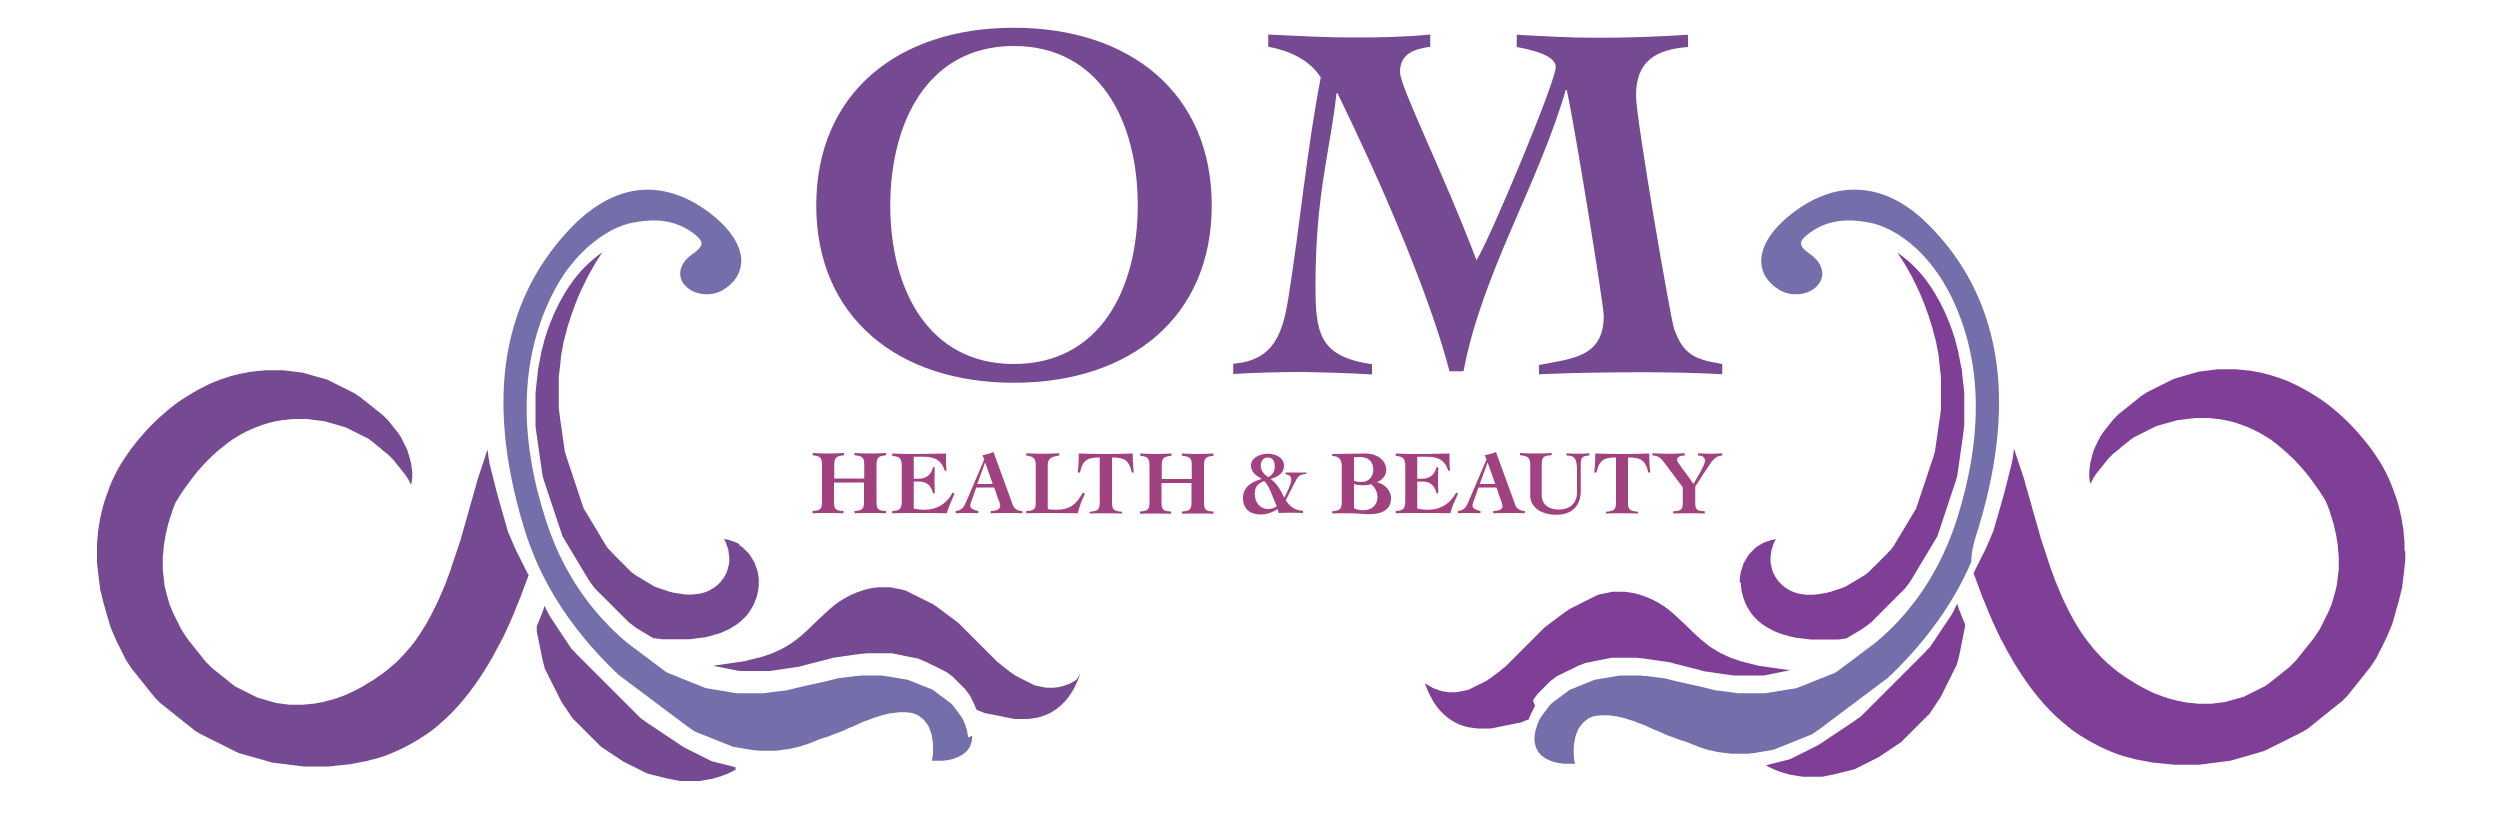 <svg xmlns="http://www.w3.org/2000/svg" id="Layer_1" viewBox="0 0 1000 326">
  <style>
    .st0{fill:none}.st1{fill:#754a92}.st2{fill:#a2417f}.st3{fill:#7f3f97}.st4{fill:#746eab}
  </style>
  <path d="M507.4 190.9c1.5-1 2.5-2.1 2.5-4.4 0-1.7-.7-3.5-2.8-3.5-2 0-2.8 1.6-2.8 3.4 0 1.9 1.5 3.6 3.1 4.5zM505.5 192.4c-2.6 1.1-3.7 2.6-3.7 5.1 0 3.5 2.1 6.1 5.4 6.1 1.2 0 2.4-.3 3.3-1.1-1.3-2.9-3.1-8.9-5-10.1zM549.3 187.9c0-3.5-2.1-5.1-5.4-5.1-.8 0-1.5.1-2.3.1v9.4c.8.3 1.7.5 2.9.5 3 0 4.8-2.1 4.8-4.9zM595.1 185.1l-3.2 8.5h6.2l-3-8.5zM548.5 193.8c-1 .3-2.1.4-3.1.4-1.7 0-2.8-.1-3.8-.5v9.7c1.2.5 2.4.8 3.6.8 3.4 0 5.8-1.8 5.8-5.3 0-2.1-1.1-3.9-2.5-5.1zM394 185.1l-3.1 8.5h6.2l-3-8.5zM405.5 145.7c34.3 0 49.6-29.8 49.6-63.5s-15.2-63.7-49.6-63.7c-34.1 0-49.4 30-49.4 63.7.1 33.6 15.3 63.5 49.4 63.5z" class="st0"/>
  <path d="M548.8 149.8v-4.1c-21.2-3.1-22.6-12.5-22.6-31.5 0-36.6 5.8-53.3 8.4-76.9h.4c17.5 35.8 36.8 80.4 44.8 111.2h5.6c7.4-39.1 29.6-74 40.9-112.5h.4c2.9 12.7 14.8 86.1 14.8 90.3 0 16.7-12.8 17.1-25.9 19.7v3.7c14-.6 27.8-.8 41.8-.8 10.5 0 21 .2 31.5.8v-4.1c-10.7-1.8-15.6-3.5-19.3-14.2-1.4-4.1-15.2-84.1-15.2-93.1 0-14 8-18.5 20.8-19.5v-4.9c-12.1.8-24.3 1.2-36.4 1.2-10.7 0-21.4-.6-32.1-1.2v4.9c4.1.8 15.6 2.9 15.6 8 0 5.8-26.1 68.3-31.7 77.3C577.2 68.7 560 34.8 560 28.8c0-7.4 5.8-9.2 12.1-10.1v-4.9c-9.9 1-20.2 1.2-30 1.2-11.5 0-23.2-.6-34.8-1.2v4.9c8 1.4 16.5 5.1 21 12.3-5.6 29-8.2 58.2-12.8 87.2-2.3 14.8-5.6 25.9-22.2 27.3v4.1c9.5-.6 19.1-.8 28.6-.8 9 .2 17.9.4 26.9 1zM405.5 153.1c46.7 0 79.2-26.3 79.2-70.9 0-44.8-32.5-71.1-79.2-71.1-46.5 0-79 26.3-79 71.1 0 44.5 32.5 70.9 79 70.9zm0-134.7c34.3 0 49.6 30 49.6 63.7s-15.2 63.5-49.6 63.5c-34.1 0-49.4-29.8-49.4-63.5.1-33.7 15.3-63.7 49.4-63.7z" class="st1"/>
  <path d="M442.2 181.6c-3.5 0-7.1-.1-10.7-.2 0 4-.2 5.8-.4 7.6h.9c1.1-5.4 3.5-6 7.9-6v17.4c0 3.3-.3 4-4 4.3v.7c2.3-.1 4.5-.1 6.7-.1 2.1 0 4.1.1 6.2.1v-.7c-3.7-.3-4-1-4-4.3V183c4.3 0 6.8.6 7.9 6h.8c-.2-1.8-.4-3.6-.4-7.6-3.7.1-7.3.2-10.9.2zM472.8 181.4v.9c3.7.4 3.9 1.1 3.9 4.5v4.8h-12v-4.8c0-3.4.3-4.1 3.9-4.5v-.9c-2.1.1-4.2.2-6.2.2-2.1 0-4.2-.1-6.3-.2v.9c3.4.4 3.7 1.1 3.7 4.5V201c0 3-.9 3.4-3.8 3.6v.9c2-.1 4.1-.1 6.1-.1 2.1 0 4.2.1 6.3.1v-.9c-2.9-.1-3.8-.6-3.8-3.6v-7.8h12v7.8c0 3-.9 3.4-3.8 3.6v.9c2.1-.1 4.2-.1 6.3-.1 2.1 0 4.2 0 6.3.1v-.9c-3-.1-3.8-.6-3.8-3.6v-14.2c0-3.4.3-4.1 3.8-4.5v-.9c-2.1.1-4.2.2-6.2.2-2.2 0-4.3-.1-6.4-.2z" class="st2"/>
  <path d="M422.5 203.9c-1.4 0-2.7-.1-3.4-.3v-17.9c0-2.7 2.4-3.2 4.6-3.5v-.9c-2.2.1-4.5.2-6.7.2s-4.4-.1-6.5-.2v.9c2.3.3 3.8.8 3.8 3.5v16.1c0 2.3-1.9 2.6-3.8 2.6v.9c3.5-.1 7-.1 10.5-.1 3.3 0 6.7.1 10.1.1.7-2.7 1.6-5.3 2.9-7.8l-.9-.4c-2.6 4.7-5.2 6.8-10.6 6.8zM356.9 204.4v.9c1.8-.1 5.8-.1 10.5-.1 3.8 0 7.5 0 11.3.1.8-2.7 2-5.3 3.1-7.8l-.7-.5c-2.6 4.7-6.5 6.9-11.3 6.9-1.7 0-3.1-.2-4.3-.5v-10.8h1.9c2.9 0 5 1.2 5.8 4.7h.7c0-1.7-.1-3.4-.1-5.2 0-1.7.1-3.4.1-5.2h-.7c-.8 3.4-3.2 4.6-5.8 4.6h-1.9v-8.8h4.1c4.8 0 7.2 1.9 8.3 5.6l.8-.1c-.3-1.2-.3-2.8-.3-4.2v-2.6c-4.8.1-9.5.2-14.1.2-2.5 0-5-.1-7.4-.2v1c3.3.1 3.8 1.4 3.8 4.1v13.8c0 2.9-.5 4-3.8 4.1zM337.4 205.3v-.9c-2.9-.1-3.8-.6-3.8-3.6V193h12v7.8c0 3-.9 3.4-3.8 3.6v.9c2.1-.1 4.2-.1 6.3-.1 2.1 0 4.2 0 6.3.1v-.9c-3-.1-3.8-.6-3.8-3.6v-14.2c0-3.4.3-4.1 3.8-4.5v-.9c-2.1.1-4.2.2-6.2.2-2.1 0-4.2-.1-6.4-.2v.9c3.7.4 3.9 1.1 3.9 4.5v4.8h-12v-4.8c0-3.4.3-4.1 3.9-4.5v-.9c-2.1.1-4.2.2-6.2.2-2.1 0-4.2-.1-6.3-.2v.9c3.4.4 3.7 1.1 3.7 4.5v14.2c0 3-.9 3.4-3.8 3.6v.9c2-.1 4.1-.1 6.1-.1s4.2 0 6.3.1zM396.3 204.4v.9c2-.1 4-.1 6.1-.1 1.8 0 4.7 0 6.5.1v-.9c-1.5 0-3.1-.7-3.7-2.2l-6.8-18.6-1-2.8c-1.4.6-2.9 1-4.4 1.3l.7 1.7-7.1 16.6c-1 2.3-1.6 3.7-4.3 4v.9c1.4-.1 2.9-.1 4.3-.1 1.6 0 3.1 0 4.7.1v-.9c-1.3-.2-3.2-.9-3.2-2.1 0-.9.4-1.5.6-2.2l1.8-5.1h7.2l1.2 3.6c.4 1 1.2 2.9 1.2 3.8-.1 1.3-1.3 1.9-3.8 2zm-5.4-10.8l3.1-8.5h.1l3 8.5h-6.2zM622.6 205.9c6.1 0 9.7-3.5 9.7-9.5v-10c0-3.3.3-4 3.4-4.2v-.9c-1.4.1-2.9.2-4.4.2-1.8 0-3.6-.1-4.7-.2v.9c3.3 0 4.2 1.3 4.2 6.1v8.9c0 2.6-1.5 6.6-7.3 6.6-4.8 0-6.8-2.8-6.8-5.4v-12.1c0-3.3.3-4 3.9-4.2l.1-.9c-2.1.1-4.3.2-6.4.2-2.1 0-4.2-.1-6.3-.2v.9c3.8.2 4.1 1.6 4.1 4.2v11.9c-.1 3.7 3.2 7.7 10.5 7.7zM682.6 187.7c2.2-3.3 3.4-5.4 6.3-5.5v-.9c-1.5.1-3.1.2-4.6.2-1.7 0-3.4-.1-5.1-.2v.9c1.5 0 2.8.5 2.8 2.2 0 1.6-3.7 7.5-4.6 9.2-2.6-4-6.6-8.6-6.6-9.6 0-1.3 1.5-1.8 3.1-1.8v-.9c-2.2.1-4.4.2-6.6.2-2.1 0-4.2-.1-6.3-.2v.9c2.2 0 3.4 1.1 4.6 2.7l7.5 10v6.3c0 2.6-.6 3.2-3.8 3.3v.9c2.1-.1 4.2-.1 6.4-.1 2 0 4.1 0 6.2.1v-.9c-3.2-.1-3.8-.7-3.8-3.3v-6.6l4.5-6.9zM550.7 192.9c2.1-.8 3.8-2.6 3.8-4.9 0-4.3-4.3-6.6-8.1-6.6-4.5 0-9 .2-13.5.2v.8c3.1.1 3.8 1.7 3.8 4.3v13.5c0 3.3-.3 4-3.8 4.3v.9c1.5-.1 2.8-.1 5.8-.1 4.6 0 7.2.4 8.8.4 5 0 8.9-1.6 8.9-6.4 0-3.3-2.7-5.8-5.7-6.4zm-9.1-10c.8 0 1.5-.1 2.3-.1 3.3 0 5.4 1.6 5.4 5.1 0 2.8-1.8 4.9-4.8 4.9-1.2 0-2.1-.2-2.9-.5v-9.4zm3.6 21.2c-1.2 0-2.5-.2-3.6-.8v-9.7c.9.4 2.1.5 3.8.5 1 0 2.1-.1 3.1-.4 1.4 1.2 2.5 3.1 2.5 5 0 3.5-2.4 5.4-5.8 5.4zM583.2 197.5l-.7-.5c-2.6 4.7-6.5 6.9-11.3 6.9-1.7 0-3.1-.2-4.3-.5v-10.8h1.9c2.9 0 5 1.2 5.8 4.7h.7c0-1.7-.1-3.4-.1-5.2 0-1.7.1-3.4.1-5.2h-.7c-.8 3.4-3.2 4.6-5.8 4.6h-1.9v-8.8h4.1c4.8 0 7.2 1.9 8.3 5.6l.8-.1c-.3-1.2-.3-2.8-.3-4.2v-2.6c-4.8.1-9.5.2-14.1.2-2.5 0-5-.1-7.4-.2v1c3.3.1 3.8 1.4 3.8 4.1v13.8c0 2.9-.5 4-3.8 4.1v.9c1.8-.1 5.8-.1 10.5-.1 3.8 0 7.5 0 11.3.1.7-2.7 1.9-5.2 3.1-7.8zM659.3 189h.8c-.2-1.8-.4-3.6-.4-7.6-3.7.1-7.3.2-10.9.2-3.5 0-7.1-.1-10.7-.2 0 4-.2 5.8-.4 7.6h.9c1.1-5.4 3.5-6 7.8-6v17.4c0 3.3-.3 4-4 4.3v.7c2.3-.1 4.5-.1 6.7-.1 2.1 0 4.1.1 6.1.1v-.7c-3.7-.3-4-1-4-4.3V183c4.5 0 7 .6 8.1 6zM514.3 189.7c1.6.3 2.2.8 2.2 2.4 0 1.5-2 5.5-2.8 7-1.2-2.5-2.8-5.8-5.5-7.5 2.7-.8 5.4-2.1 5.4-5.4 0-2.6-2.5-4.7-6.5-4.7-3.7 0-6.7 2-6.7 4.6 0 2.9 2.1 4.1 4.3 5.5-3.8 1-7.5 3.1-7.5 7.5 0 4.8 3.1 6.7 7.2 6.7 2.2 0 4.8-.9 6.6-2.2l.5 1.6c1.5-.1 3-.1 4.5-.1 1.7 0 3.4 0 5.2.1v-.9c-3.2-.1-5.3-1.7-6.9-4.2l3.3-6.5c1.6-3.2 2-3.7 5-4.1v-.5h-8.4v.7zm-10-3.3c0-1.8.8-3.4 2.8-3.4 2.2 0 2.8 1.8 2.8 3.5 0 2.3-1 3.4-2.5 4.4-1.6-.9-3.1-2.6-3.1-4.5zm3 17.2c-3.3 0-5.4-2.6-5.4-6.1 0-2.5 1-4 3.7-5.1 1.9 1.2 3.7 7.1 5.1 10.1-1 .8-2.2 1.1-3.4 1.1zM597.3 204.4v.9c2-.1 4-.1 6.1-.1 1.8 0 4.7 0 6.5.1v-.9c-1.5 0-3.1-.7-3.7-2.2l-6.8-18.6-1-2.8c-1.4.6-2.9 1-4.5 1.3l.7 1.7-7.1 16.6c-1 2.3-1.6 3.7-4.3 4v.9c1.4-.1 2.9-.1 4.3-.1 1.6 0 3.1 0 4.7.1v-.9c-1.3-.2-3.2-.9-3.2-2.1 0-.9.4-1.5.6-2.2l1.8-5.1h7.2l1.2 3.6c.4 1 1.2 2.9 1.2 3.8 0 1.3-1.2 1.9-3.7 2zm-5.4-10.8l3.1-8.5h.1l3 8.5h-6.2z" class="st2"/>
  <path d="M785.9 249.5c-.1-.3-.3-.7-.4-1-.1-.3-.3-.7-.4-1-.1-.3-.3-.7-.4-1-.1-.3-.2-.7-.4-1-.1-.3-.2-.7-.4-1-.1-.3-.2-.6-.4-1-.1-.3-.2-.6-.3-1-.1-.3-.2-.6-.3-1-.1.1-.1.2-.2.4-.1.1-.1.2-.2.4-.1.1-.1.2-.2.4-.1.1-.1.2-.2.4-.1.1-.1.2-.2.4-.1.1-.1.2-.2.4-.1.1-.1.2-.2.4-.1.1-.1.2-.2.4-.1.1-.1.2-.2.3-.1.1-.1.2-.2.4-.1.1-.1.2-.2.4-.1.1-.1.2-.2.3-.1.1-.1.2-.2.3-.1.1-.1.2-.2.3-.1.1-.1.2-.2.3-.1.1-.1.2-.2.3-.1.1-.1.2-.2.3-.1.1-.1.2-.2.3-.1.1-.1.2-.2.3-.1.1-.1.2-.2.3-.1.1-.1.2-.2.3-.1.1-.1.2-.2.3-.1.1-.1.2-.2.3-.1.1-.1.2-.2.3-.1.1-.2.2-.2.3-.1.1-.2.2-.2.3-.1.1-.2.2-.2.3-.1.1-.2.2-.2.3-.1.1-.2.2-.2.3-.1.1-.2.2-.2.3-.1.1-.2.2-.2.3-.1.1-.2.2-.2.3-.1.1-.2.2-.2.3-.1.1-.2.2-.2.3-.1.1-.2.2-.2.3-.1.1-.2.2-.2.3-.1.1-.2.2-.2.3-.1.1-.2.2-.2.3-.1.1-.2.2-.2.3-.1.1-.2.2-.2.3-.1.1-.2.2-.2.3-.1.1-.2.2-.2.3-.1.1-.2.2-.2.3-.1.1-.2.2-.2.3-.1.1-.2.2-.2.3-.1.1-.2.2-.2.3-.1.1-.2.2-.2.3-.1.1-.2.2-.2.3-.1.1-.2.2-.2.3-.1.1-.2.2-.2.3-.1.1-.2.2-.2.3-.1.1-.2.2-.2.3-.1.1-.2.2-.2.3-.1.1-.2.2-.2.3l-.3.3-.3.3-.3.3-.3.3-.3.3c-.1.1-.2.2-.2.3l-.3.3-.3.3-.3.3-.3.3-.3.3-.3.3-.3.3-.3.3-.3.3-.3.3-.3.3-.3.3-.3.3-.3.3-.3.3-.3.3-.3.3-.3.3-.3.3-.3.3-.3.3-.3.3-.3.3-.3.3-.3.3-.3.3-.3.3-.3.3-.3.3-.3.3-.3.3-.3.3-.3.3-.3.3-.3.3-.3.3-.1.1-.2.2-.3.3-.3.3-.3.3-.3.3-.3.3-.3.3-.3.3-.3.3-.3.3-.3.3-.3.3-.3.3-.3.3-.3.3-.3.3-.3.3-.3.3-.3.3-.3.3-.3.3-.3.3-.3.3-.3.3-.3.3-.3.3-.3.3-.3.3-.3.3-.3.3-.3.3-.3.3-.3.3-.3.3-.3.3-.3.3-.3.3-.3.3-.3.3-.3.3-.3.3-.3.3-.3.3-.3.3-.3.3-.3.3-.3.3-.3.3-.3.3-.3.3-.3.3c-.1.1-.2.2-.3.2-.1.1-.2.2-.3.2-.1.1-.2.2-.3.2-.1.1-.2.2-.3.2-.1.1-.2.2-.3.2l-.3.3c-.1.1-.2.2-.3.2-.1.1-.2.2-.3.2-.1.1-.2.2-.3.2-.1.1-.2.2-.3.2-.1.1-.2.2-.3.2-.1.1-.2.2-.3.2-.1.1-.2.2-.3.2-.1.1-.2.2-.3.2-.1.1-.2.2-.3.2-.1.1-.2.2-.3.2-.1.1-.2.2-.3.2-.1.1-.2.2-.3.2-.1.1-.2.2-.3.2-.1.1-.2.2-.3.2-.1.1-.2.2-.3.2-.1.1-.2.2-.3.2-.1.1-.2.2-.3.2-.1.1-.2.2-.3.2-.1.1-.2.2-.3.2-.1.1-.2.2-.3.2-.1.1-.2.2-.3.2-.1.1-.2.2-.3.2-.1.1-.2.2-.3.2-.1.1-.2.2-.3.2-.1.1-.2.2-.3.2-.1.1-.2.2-.3.2-.1.1-.2.2-.3.2-.1.1-.2.2-.3.2-.1.1-.2.2-.3.2-.1.1-.2.2-.3.2-.1.1-.2.2-.3.2-.1.1-.2.2-.3.2-.1.1-.2.2-.3.2-.1.1-.2.2-.3.2-.1.1-.2.2-.3.2-.1.1-.2.2-.3.2-.1.1-.2.2-.3.2-.1.1-.2.2-.3.2-.1.1-.2.2-.3.2-.1.1-.2.2-.3.2-.1.1-.2.2-.3.2-.1.1-.2.2-.3.2-.1.1-.2.2-.3.2-.1.1-.2.2-.3.2l-.2.2h-.1c-.1.1-.2.1-.3.2-.1.1-.2.1-.3.2-.1.1-.2.1-.3.2-.1.1-.2.1-.3.2-.1.1-.2.1-.3.2-.1.1-.2.1-.4.2-.1.1-.2.1-.3.2-.1.1-.2.1-.4.2-.1.1-.2.1-.4.2-.1.1-.2.1-.4.2-.1.1-.2.1-.4.2-.1.1-.2.1-.4.2-.1.1-.2.1-.4.2-.1.1-.2.1-.4.2-.1.1-.2.1-.4.2-.1.1-.2.1-.4.2-.1.1-.2.1-.4.2-.1.1-.2.1-.4.2-.1.1-.2.1-.4.2-.1.1-.2.1-.4.2-.1.1-.2.1-.4.2-.1.1-.2.1-.4.2-.1.1-.2.1-.4.2-.1.1-.3.1-.4.2-.1.1-.3.1-.4.2-.1.1-.3.1-.4.2-.1.1-.3.1-.4.2-.1.1-.3.1-.4.2-.1.1-.3.1-.4.2-.1.1-.3.1-.4.2-.1.1-.3.1-.4.2-.1.1-.3.1-.4.2-.1.1-.3.1-.4.2-.1.1-.3.1-.4.2-.1.1-.3.1-.4.1-.1 0-.3.1-.4.1-.1 0-.3.1-.4.1-.1 0-.3.1-.4.1-.1 0-.3.1-.4.1-.1 0-.3.1-.4.1-.1 0-.3.1-.4.1-.1 0-.3.1-.4.1-.1 0-.3.1-.4.1-.1 0-.3.1-.4.1-.1 0-.3.1-.4.1-.1 0-.3.1-.4.1-.1 0-.3.1-.4.1-.1 0-.3.1-.4.1-.1 0-.3.1-.4.1-.1 0-.3.1-.4.1-.1 0-.3.1-.4.1-.1 0-.3.1-.4.1-.1 0-.3.1-.4.1-.1 0-.3.1-.4.1-.1 0-.3.1-.4.1-.1 0-.3.1-.4.1-.1 0-.3.1-.4.1-.1 0-.3.1-.4.1.3.2.7.4 1 .6.3.2.7.3 1 .5.3.1.6.3.9.4.3.1.6.3.9.4.3.1.6.2.8.3.3.1.5.2.8.3.3.1.5.2.8.3.2.1.5.2.7.2.2.1.5.1.7.2.2.1.5.1.7.2.2.1.5.1.7.2.2.1.4.1.7.2.2 0 .4.1.7.1.2 0 .4.1.6.1.2 0 .4.1.6.1.2 0 .4.1.6.1.2 0 .4.1.6.1.2 0 .4.1.6.1.2 0 .4 0 .6.1.2 0 .4 0 .6.1H728.8c.2 0 .3 0 .5-.1.2 0 .3 0 .5-.1.2 0 .3 0 .5-.1.2 0 .3 0 .5-.1.2 0 .3 0 .5-.1.2 0 .3 0 .5-.1.2 0 .3 0 .5-.1.2 0 .3-.1.5-.1s.3-.1.5-.1.3-.1.5-.1c.1 0 .3-.1.4-.1.1 0 .3-.1.4-.1.1 0 .3-.1.4-.1.1 0 .3-.1.4-.1.1 0 .3-.1.4-.1.1 0 .3-.1.4-.1.1 0 .3-.1.4-.1.1 0 .3-.1.4-.1.1 0 .3-.1.4-.1.1 0 .3-.1.4-.1.1 0 .3-.1.4-.1.1 0 .3-.1.4-.1.1 0 .3-.1.4-.1.1 0 .3-.1.4-.1.1 0 .3-.1.4-.1.1 0 .3-.1.4-.1.1 0 .3-.1.4-.1.1 0 .3-.1.4-.1.1 0 .3-.1.4-.1.1 0 .3-.1.4-.1.1 0 .3-.1.4-.2.1 0 .3-.1.4-.2.1-.1.3-.1.4-.2.1-.1.3-.1.4-.2.1-.1.3-.1.4-.2.1-.1.3-.1.4-.2.1-.1.3-.1.4-.2.1-.1.3-.1.4-.2.1-.1.3-.1.4-.2.1-.1.3-.1.4-.2.1-.1.3-.1.4-.2.1-.1.3-.1.4-.2.1-.1.3-.1.4-.2.1-.1.2-.1.4-.2.1-.1.2-.1.4-.2.1-.1.2-.1.4-.2.1-.1.2-.1.4-.2.1-.1.2-.1.4-.2.1-.1.2-.1.4-.2.1-.1.2-.1.4-.2.1-.1.2-.1.4-.2.1-.1.2-.1.4-.2.1-.1.2-.1.4-.2h.1c.1 0 .2-.1.3-.2.1-.1.2-.1.3-.2.1-.1.2-.1.3-.2.1-.1.2-.1.3-.2.1-.1.2-.1.3-.2.1-.1.2-.1.3-.2.1-.1.2-.1.3-.2.1-.1.2-.1.3-.2.1-.1.2-.1.3-.2.1-.1.2-.1.3-.2.1-.1.2-.1.3-.2.1-.1.2-.1.3-.2.1-.1.2-.1.3-.2.1-.1.2-.1.3-.2.1-.1.2-.1.3-.2.1-.1.2-.1.3-.2.1-.1.2-.2.3-.2.1-.1.2-.2.3-.2.1-.1.2-.2.3-.2.1-.1.2-.2.3-.2.1-.1.2-.2.3-.2.1-.1.2-.2.3-.2.1-.1.2-.2.3-.2.1-.1.2-.2.3-.2.1-.1.2-.2.3-.2.1-.1.2-.2.3-.2.1-.1.2-.2.3-.2.1-.1.2-.2.3-.2.1-.1.2-.2.3-.2.1-.1.2-.2.3-.2.1-.1.2-.2.3-.2l.3-.3.3-.3.3-.3.3-.3.3-.3.3-.3.3-.3.3-.3.3-.3.3-.3.3-.3.3-.3.3-.3.3-.3.3-.3.3-.3.3-.3.3-.3.3-.3.3-.3.3-.3.3-.3.3-.3.3-.3.3-.3.3-.3.3-.3.3-.3.3-.3.3-.3.3-.3.3-.3.3-.3.3-.3.3-.3.3-.3.3-.3.3-.3c.1-.1.2-.2.2-.3.1-.1.2-.2.2-.3.1-.1.2-.2.2-.3.1-.1.2-.2.2-.3.1-.1.2-.2.2-.3.1-.1.2-.2.2-.3.1-.1.2-.2.2-.3.1-.1.2-.2.2-.3.1-.1.2-.2.2-.3.1-.1.2-.2.2-.3.1-.1.2-.2.2-.3.1-.1.2-.2.2-.3.1-.1.2-.2.2-.3.1-.1.2-.2.2-.3.1-.1.2-.2.2-.3.1-.1.2-.2.2-.3 0-.1.1-.1.1-.2l.1-.1c.1-.1.1-.2.2-.3.1-.1.1-.2.2-.3.1-.1.1-.2.2-.3.1-.1.1-.2.2-.3.1-.1.1-.2.2-.3.1-.1.1-.2.2-.4.1-.1.1-.2.2-.4.1-.1.1-.2.2-.4.1-.1.1-.2.2-.4.1-.1.1-.2.2-.4.1-.1.1-.2.2-.4.1-.1.1-.2.2-.4.1-.1.1-.2.2-.4.1-.1.1-.2.2-.4.1-.1.1-.2.2-.4.1-.1.1-.2.2-.4.1-.1.1-.2.2-.4.1-.1.1-.2.2-.4.1-.1.1-.2.2-.4.1-.1.1-.3.2-.4.1-.1.1-.3.2-.4.1-.1.1-.3.2-.4.1-.1.1-.3.2-.4.1-.1.1-.3.2-.4.1-.1.1-.3.2-.4.1-.1.1-.3.2-.4.1-.1.1-.3.2-.4.1-.1.1-.3.2-.4.1-.1.1-.3.2-.4.1-.1.1-.3.2-.4.1-.1.1-.3.2-.4.1-.1.1-.3.2-.4.1-.1.1-.3.2-.4.1-.1.1-.3.2-.4.1-.1.1-.3.2-.4.1-.1.1-.3.2-.4.1-.1.1-.3.2-.4.1-.1.1-.3.2-.4 0-.1.1-.3.1-.4 0-.1.1-.3.1-.4 0-.1.1-.3.1-.4 0-.1.1-.3.1-.4 0-.1.1-.3.1-.4 0-.1.1-.3.1-.4 0-.1.1-.3.1-.4 0-.1.1-.3.1-.4 0-.1.1-.3.1-.4 0-.1.1-.3.1-.4 0-.1.1-.3.1-.5s.1-.3.1-.5.1-.3.1-.5.1-.3.1-.5.1-.3.1-.5.1-.3.1-.5.1-.3.1-.5.1-.3.1-.5.1-.3.1-.5.1-.3.1-.5.1-.3.1-.5.1-.3.1-.5.1-.3.1-.5.1-.3.1-.5.1-.3.1-.5.1-.3.1-.5.1-.3.1-.5 0-.3.1-.5c0-.2 0-.3.1-.5 0-.2 0-.3.1-.5 0-.2 0-.3.1-.5 0-.2 0-.3.1-.5v-.5-.5-.5-.4c-.1.9-.1.8-.1.7zM696.4 233.3v.9c0 .3 0 .6.1.9 0 .3.1.7.1 1 .1.3.1.7.2 1l.3 1.2c.1.4.3.9.4 1.3l.6 1.5v.1l.9 1.8c.8 1.4 1.7 2.7 2.7 3.8l.2.2c1.1 1.2 2.3 2.2 3.6 3.1.1 0 .1.1.2.1.6.4 1.2.8 1.8 1.1.5.3 1 .5 1.5.8.4.2.9.4 1.3.6.4.2.8.3 1.2.5.4.1.7.3 1.1.4.4.1.7.2 1.1.3.3.1.5.2.8.2.1 0 .1 0 .2.1.3.1.7.2 1 .3.3.1.6.1.9.2.3.1.6.1.9.2.3.1.6.1.9.2.3 0 .6.1.9.1.3 0 .6.1.9.1.3 0 .6.1.8.1.3 0 .6.1.8.1.3 0 .5.1.8.1.3 0 .5 0 .8.1.3 0 .5 0 .8.1H735.3c.2 0 .5 0 .7-.1.2 0 .5 0 .7-.1.2 0 .5 0 .7-.1.2 0 .5 0 .7-.1h.4c.1 0 .1-.1.2-.1.2-.1.3-.2.5-.3.2-.1.3-.2.5-.3.2-.1.3-.2.5-.3.2-.1.3-.2.5-.3.2-.1.3-.2.5-.3.2-.1.3-.2.5-.3.2-.1.3-.2.5-.3.2-.1.3-.2.5-.3.2-.1.3-.2.5-.3.2-.1.3-.2.5-.3.2-.1.3-.2.5-.3.2-.1.3-.2.5-.3.2-.1.3-.2.5-.3.1-.1.3-.2.4-.3.1-.1.3-.2.4-.3.1-.1.3-.2.4-.3.1-.1.3-.2.4-.3.1-.1.3-.2.4-.3.1-.1.3-.2.4-.3.1-.1.3-.2.4-.3.1-.1.3-.2.4-.3.1-.1.3-.2.4-.4.1-.1.3-.2.4-.4.1-.1.3-.2.4-.4.1-.1.3-.2.4-.4.1-.1.3-.2.4-.4.1-.1.3-.2.4-.4.1-.1.3-.2.4-.4.1-.1.3-.2.4-.4.1-.1.3-.2.4-.4.1-.1.3-.2.4-.4l.4-.4c.1-.1.3-.2.4-.4l.4-.4.4-.4.4-.4.4-.4.4-.4.4-.4.4-.4.4-.4.4-.4.4-.4.4-.4.4-.4c.1-.1.2-.3.4-.4.1-.1.2-.3.4-.4l.4-.4c.1-.1.2-.3.4-.4.1-.1.2-.3.4-.4.1-.1.2-.3.4-.4.1-.1.2-.3.4-.4.1-.1.2-.3.4-.4.1-.1.2-.3.4-.4.1-.1.2-.3.4-.4l.1-.1c.1-.1.2-.2.2-.3.1-.1.2-.3.3-.4.1-.1.2-.3.3-.4.1-.1.2-.3.3-.4.1-.1.2-.3.3-.4.1-.1.2-.3.3-.4.1-.1.2-.3.3-.5.1-.2.2-.3.3-.4.1-.2.2-.3.3-.5.1-.2.2-.3.3-.5.1-.2.2-.3.3-.5.1-.2.2-.3.3-.5.1-.2.2-.3.3-.5.1-.2.2-.3.3-.5.1-.2.2-.3.3-.5.1-.2.2-.3.3-.5.1-.2.2-.3.3-.5.1-.2.2-.3.3-.5.1-.2.2-.3.3-.5.1-.2.2-.3.3-.5.1-.2.2-.3.3-.5.1-.2.2-.3.3-.5.1-.2.2-.3.3-.5.1-.2.2-.3.3-.5.1-.2.2-.3.3-.5.1-.2.2-.3.3-.5.1-.2.2-.3.3-.5.1-.2.2-.3.3-.5.1-.2.2-.3.3-.5.1-.2.2-.3.3-.5.1-.2.2-.3.3-.5.1-.2.2-.3.3-.5.1-.2.2-.4.3-.5.1-.2.2-.3.3-.5.1-.2.2-.3.3-.5.1-.2.2-.4.3-.5.1-.2.2-.4.3-.5.1-.2.2-.4.3-.5.1-.2.2-.4.3-.5.1-.2.2-.4.3-.5.1-.2.2-.4.3-.5.1-.2.2-.4.3-.5.1-.2.2-.4.3-.5.1-.2.2-.4.2-.6.1-.2.2-.4.2-.6.1-.2.2-.4.2-.6.1-.2.2-.4.2-.6.1-.2.2-.4.2-.6.1-.2.2-.4.2-.6.1-.2.2-.4.2-.6.1-.2.2-.4.2-.6.1-.2.1-.4.2-.6.1-.2.1-.4.2-.6.1-.2.1-.4.2-.6.1-.2.1-.4.2-.6.1-.2.1-.4.2-.6.1-.2.1-.4.2-.6.1-.2.1-.4.2-.6.1-.2.1-.4.2-.6.1-.2.1-.4.2-.6.1-.2.1-.4.2-.6.1-.2.1-.4.2-.6.1-.2.1-.4.2-.6.1-.2.1-.4.2-.6.1-.2.1-.4.2-.6.1-.2.1-.4.2-.6.1-.2.1-.4.2-.6.1-.2.1-.4.2-.6.1-.2.1-.4.2-.6.1-.2.1-.4.2-.6.1-.2.1-.4.2-.6.1-.2.1-.4.2-.6.1-.2.1-.4.2-.6.1-.2.1-.4.2-.6.1-.2.1-.4.2-.6.1-.2.1-.4.2-.6.1-.2.1-.4.2-.6.1-.2.1-.4.2-.6.1-.2.1-.4.2-.6.1-.2.1-.4.2-.6.1-.2.1-.4.2-.7.1-.2.1-.4.2-.7.1-.2.1-.4.2-.7.1-.2.1-.4.1-.7 0-.2.1-.4.1-.7 0-.2.1-.4.1-.7 0-.2.1-.4.1-.7 0-.2.1-.4.1-.7 0-.2.1-.5.1-.7 0-.2.1-.5.1-.7 0-.2.1-.5.1-.7 0-.2.1-.5.1-.7 0-.2.1-.5.1-.7 0-.2.1-.5.1-.7 0-.2.1-.5.1-.7 0-.2.1-.5.1-.7 0-.2.1-.5.1-.7 0-.2.1-.5.1-.7 0-.2.1-.5.1-.7 0-.2.1-.5.1-.7 0-.2.1-.5.1-.7 0-.2.1-.5.1-.7 0-.2.1-.5.1-.7 0-.2.1-.5.1-.7 0-.2.1-.5.1-.7 0-.2.1-.5.1-.7 0-.2.1-.5.1-.7 0-.3 0-.5.1-.8 0-.3 0-.5.1-.8 0-.2 0-.5.1-.8 0-.3 0-.5.1-.8v-.8-.8-.8-.8-.8-.8-.8-.8-.8-.8-.8-.8-.5-.3-.9-.9-.9c0-.3 0-.6-.1-.9 0-.3 0-.6-.1-.9 0-.3 0-.6-.1-.9 0-.3 0-.6-.1-.9 0-.3-.1-.6-.1-.9 0-.3-.1-.6-.1-.9 0-.3-.1-.6-.1-.9 0-.3-.1-.6-.1-1 0-.3-.1-.6-.1-1 0-.3-.1-.6-.1-1 0-.3-.1-.7-.2-1-.1-.3-.1-.7-.2-1-.1-.3-.1-.7-.2-1-.1-.3-.1-.7-.2-1-.1-.4-.1-.7-.2-1.1-.1-.4-.2-.7-.2-1.1-.1-.4-.2-.7-.2-1.1-.1-.4-.2-.7-.3-1.1-.1-.4-.2-.8-.3-1.1l-.3-1.2-.3-1.2c-.1-.4-.2-.8-.4-1.2-.1-.4-.3-.8-.4-1.3-.1-.4-.3-.9-.4-1.3-.2-.4-.3-.9-.5-1.3-.2-.5-.3-.9-.5-1.4-.2-.5-.4-1-.6-1.4l-.6-1.5c-.2-.5-.4-1-.7-1.6-.3-.6-.5-1.1-.8-1.7-.1-.1-.1-.2-.2-.4-.2-.5-.5-.9-.7-1.4-.3-.7-.7-1.3-1.1-2-.4-.8-.9-1.5-1.3-2.3-.6-1-1.2-1.9-1.8-2.8-2.5-3.7-5.2-6.8-8-9.3l-2.1-1.8-2.4-1.8c-.2-.1-.4-.3-.6-.4.4.7.9 1.4 1.3 2 .5.8 1.1 1.7 1.6 2.5s.9 1.5 1.3 2.3l1.2 2.1c.4.6.7 1.3 1 2l.9 1.8c.3.6.6 1.1.8 1.7.3.6.5 1.1.8 1.7.2.5.5 1.1.7 1.6l.6 1.5.6 1.5c.2.5.4.9.5 1.4.2.5.3.9.5 1.4.2.4.3.9.5 1.3.1.4.3.9.4 1.3.1.4.3.8.4 1.3.1.4.3.8.4 1.2.1.4.2.8.4 1.2l.3 1.2.3 1.2c.1.4.2.8.3 1.1.1.4.2.7.3 1.1.1.4.2.7.3 1.1.1.4.1.7.2 1.1.1.4.1.7.2 1.1.1.3.1.7.2 1 .1.3.1.7.2 1 .1.3.1.7.2 1v.2c0 .3.1.5.1.8 0 .3.1.6.1 1 0 .3.1.6.1 1 0 .3.1.6.1.9 0 .3.1.6.1.9 0 .3.1.6.1.9 0 .3.1.6.1.9 0 .3.1.6.1.9 0 .3 0 .6.1.9 0 .3 0 .6.1.9V163.4c0 .3 0 .5-.1.8 0 .3 0 .5-.1.8 0 .3 0 .5-.1.8 0 .2 0 .5-.1.7 0 .2 0 .5-.1.7 0 .2-.1.5-.1.7 0 .2-.1.5-.1.7 0 .2-.1.5-.1.7 0 .2-.1.5-.1.7 0 .2-.1.5-.1.7 0 .2-.1.5-.1.7 0 .2-.1.5-.1.7 0 .2-.1.5-.1.7 0 .2-.1.5-.1.7 0 .2-.1.5-.1.7 0 .2-.1.5-.1.7 0 .2-.1.5-.1.7 0 .2-.1.5-.1.7 0 .2-.1.5-.1.7 0 .2-.1.4-.1.7 0 .2-.1.4-.1.7 0 .2-.1.4-.1.7 0 .2-.1.4-.1.7 0 .2-.1.4-.1.7 0 .2-.1.4-.2.7-.1.2-.1.4-.2.7-.1.2-.1.4-.2.7-.1.2-.1.4-.2.6-.1.2-.1.4-.2.6-.1.2-.1.4-.2.6-.1.2-.1.4-.2.6-.1.2-.1.4-.2.6-.1.2-.1.4-.2.6-.1.2-.1.4-.2.6-.1.2-.1.4-.2.6-.1.2-.1.4-.2.6-.1.2-.1.4-.2.6-.1.2-.1.4-.2.6 0 .1-.1.2-.1.3 0 .1-.1.2-.1.3-.1.2-.1.4-.2.6-.1.2-.1.4-.2.6-.1.2-.1.4-.2.6-.1.2-.1.4-.2.6-.1.2-.1.4-.2.6-.1.2-.1.4-.2.6-.1.2-.1.4-.2.6-.1.2-.1.4-.2.6-.1.2-.1.4-.2.6-.1.2-.1.4-.2.6-.1.2-.1.4-.2.6-.1.2-.1.4-.2.6-.1.2-.1.4-.2.6-.1.2-.1.4-.2.6-.1.2-.1.4-.2.6-.1.2-.2.4-.2.6-.1.2-.2.4-.2.6-.1.2-.2.4-.2.6-.1.2-.2.4-.2.6-.1.2-.2.4-.2.6-.1.2-.2.4-.2.6-.1.2-.2.4-.2.6-.1.2-.2.4-.2.5-.1.2-.2.4-.3.5-.1.2-.2.4-.3.5-.1.2-.2.4-.3.5-.1.2-.2.4-.3.5-.1.2-.2.4-.3.5-.1.2-.2.4-.3.5-.1.2-.2.4-.3.5-.1.2-.2.3-.3.5-.1.2-.2.3-.3.5-.1.2-.2.3-.3.5-.1.2-.2.3-.3.5-.1.2-.2.3-.3.5-.1.2-.2.3-.3.5-.1.2-.2.3-.3.5-.1.2-.2.3-.3.5-.1.2-.2.3-.3.5-.1.2-.2.3-.3.5-.1.2-.2.3-.3.5-.1.2-.2.3-.3.5-.1.2-.2.3-.3.5-.1.2-.2.3-.3.5-.1.2-.2.3-.3.5-.1.2-.2.3-.3.5-.1.2-.2.3-.3.5-.1.2-.2.3-.3.5-.1.2-.2.3-.3.5-.1.2-.2.3-.3.5-.1.2-.2.3-.3.5-.1.2-.2.3-.3.5-.1.2-.2.3-.3.5-.1.1-.2.3-.3.4-.1.1-.2.3-.3.4-.1.1-.2.3-.3.4-.1.1-.2.3-.4.4-.1.1-.2.3-.4.4-.1.1-.2.3-.4.4l-.1.1c-.1.1-.2.2-.2.3-.1.1-.2.3-.4.4-.1.1-.2.3-.4.4-.1.1-.2.3-.4.4l-.4.4-.4.4-.4.4-.4.4-.4.4-.4.4-.4.4-.4.4-.4.4-.4.4c-.1.1-.3.2-.4.4-.1.1-.3.2-.4.4-.1.1-.3.2-.4.4-.1.1-.3.2-.4.4-.1.1-.3.2-.4.4-.1.1-.3.2-.4.4-.1.1-.3.2-.4.3-.1.1-.3.2-.4.3-.1.1-.3.2-.4.3-.1.1-.3.2-.4.3-.2.1-.3.2-.5.3-.2.1-.3.2-.5.3-.2.1-.3.2-.5.3-.2.1-.3.2-.5.3-.2.1-.3.2-.5.3-.2.1-.3.2-.5.3-.2.1-.3.2-.5.3-.2.1-.3.2-.5.3-.2.1-.3.2-.5.3-.2.1-.3.2-.5.3-.2.1-.3.2-.5.3-.2.1-.3.2-.5.3-.2.1-.3.2-.5.3-.2.1-.3.2-.5.3-.2.1-.3.2-.5.3-.2.1-.4.2-.5.2-.2.1-.4.2-.5.2-.2.1-.4.2-.5.2-.2.1-.4.1-.6.2-.2.1-.4.1-.6.2-.2.1-.4.1-.6.2-.2.1-.4.1-.6.2-.2.1-.4.1-.6.2-.2.1-.4.1-.6.2-.2.1-.4.1-.6.2-.2.1-.4.1-.6.2-.1 0-.3.1-.4.1h-.2c-.2.1-.4.1-.6.2-.2.1-.4.1-.6.1-.2 0-.4.1-.6.1-.2 0-.4.1-.6.1-.2 0-.4.1-.6.1-.2 0-.4.1-.7.1-.2 0-.4.1-.7.1-.2 0-.5.1-.7.1-.2 0-.5 0-.7.1H722.7c-.3 0-.5 0-.8-.1-.3 0-.6-.1-.8-.1-.3 0-.6-.1-.9-.1-.3-.1-.6-.1-.9-.2-.3-.1-.7-.2-1-.3-.2-.1-.5-.2-.7-.2-.1 0-.3-.1-.4-.2-.4-.2-.8-.3-1.2-.5-.5-.3-1.1-.6-1.5-.9-1.5-1-2.8-2.3-3.8-3.7-.2-.4-.5-.7-.7-1.1-.3-.5-.5-1.1-.8-1.6-.2-.4-.3-.8-.4-1.3-.1-.4-.2-.7-.3-1.1-.1-.3-.1-.7-.2-1 0-.3-.1-.6-.1-.9v-.8-.1-.8c0-.3 0-.5.1-.8 0-.2.1-.5.1-.7 0-.2.1-.5.1-.7 0-.2.1-.4.1-.7.1-.2.1-.4.2-.6.1-.2.1-.4.2-.6.1-.2.1-.4.2-.6.1-.2.1-.4.2-.6.1-.2.2-.4.2-.6.1-.2.2-.4.3-.5.1-.2.2-.3.3-.5.1-.1.1-.2.2-.3-.2 0-.3 0-.5.1-.2 0-.4.1-.7.1-.2 0-.4.1-.6.1-.2 0-.4.1-.6.2-.2.1-.4.1-.6.2-.2.1-.4.1-.6.2-.2.1-.4.1-.6.2-.2.1-.4.2-.5.2h-.1c-.1.1-.3.1-.4.2-.2.1-.3.2-.5.3-.2.1-.3.2-.5.3-.2.1-.3.2-.5.3-.2.1-.3.2-.5.3-.2.1-.3.2-.5.3-.1.1-.3.2-.4.3-.1.1-.3.2-.4.4-.1.1-.3.2-.4.4l-.4.4-.4.4-.4.4c-.1.1-.2.3-.4.4-.1.1-.2.3-.3.4-.1.1-.2.3-.3.4-.1.2-.2.3-.3.5-.1.2-.2.3-.3.5 0 .1-.1.2-.2.2-.1.1-.1.2-.1.3-.1.2-.2.3-.3.5-.1.2-.2.3-.3.5-.1.2-.2.4-.3.5-.1.2-.2.4-.2.6-.1.2-.2.4-.2.6-.1.2-.1.4-.2.6-.1.2-.1.4-.2.6-.1.2-.1.4-.2.6-.1.2-.1.4-.2.6 0 .2-.1.4-.1.7 0 .2-.1.5-.1.7 0 .2-.1.5-.1.7 0 .2 0 .5-.1.7v1.4c.5.1.5.2.5.3zM613.3 279.9c.1-.1.2-.3.3-.4.1-.1.2-.3.3-.4.1-.1.2-.2.3-.4.1-.1.2-.2.3-.4.1-.1.2-.2.3-.4.1-.1.2-.2.3-.4l.3-.3.3-.3.3-.3.3-.3.3-.3.3-.3.3-.3.3-.3.3-.3.3-.3.3-.3.3-.3.3-.3.3-.3.3-.3.3-.3.3-.3c.1-.1.2-.2.4-.3.1-.1.2-.2.4-.3.1-.1.2-.2.4-.3.1-.1.2-.2.4-.3.1-.1.2-.2.4-.3.1-.1.2-.2.4-.3.1-.1.2-.2.4-.2.1-.1.2-.2.4-.2.1-.1.3-.2.4-.2.1-.1.3-.2.4-.2.1-.1.3-.2.4-.2.1-.1.3-.2.4-.2.1-.1.3-.1.4-.2.1-.1.3-.1.4-.2.1-.1.3-.1.4-.2.1-.1.3-.1.4-.2.1-.1.3-.1.4-.2.1-.1.3-.1.4-.2.1-.1.3-.1.4-.2.1 0 .2-.1.3-.1.1 0 .1 0 .2-.1s.3-.1.4-.2c.1-.1.3-.1.4-.2.1-.1.3-.1.4-.2.1-.1.3-.1.4-.2.1-.1.3-.1.4-.2.1-.1.3-.1.4-.2.1-.1.3-.1.4-.2.1-.1.3-.1.5-.2.1-.1.3-.1.5-.2s.3-.1.5-.2.3-.1.5-.2.3-.1.5-.2.3-.1.5-.2c.2 0 .3-.1.5-.1s.3-.1.5-.1.3-.1.5-.1.3-.1.5-.1.3-.1.5-.1.3-.1.5-.1.3-.1.5-.1.3-.1.5-.1.3-.1.5-.1.3-.1.5-.1.3-.1.5-.1.3-.1.5-.1.3-.1.5-.1.3-.1.5-.1.4-.1.5-.1c.2 0 .4-.1.5-.1.2 0 .3-.1.5-.1s.4 0 .5-.1c.2 0 .4 0 .5-.1.2 0 .4 0 .5-.1.2 0 .4 0 .5-.1H654.8c.2 0 .4 0 .6.1.2 0 .4 0 .6.1h.7c.2 0 .4 0 .7.1.2 0 .4 0 .7.1s.4 0 .7.1c.2 0 .4.1.7.1.2 0 .5.1.7.1.2 0 .5.1.7.1.2 0 .5.1.7.1.2 0 .5.1.7.1.2 0 .5.1.7.1.2 0 .5.1.7.1.2 0 .5.1.7.1.2 0 .5.1.7.1.2 0 .5.1.7.1.2 0 .5.1.7.1.2 0 .5.1.7.1.2 0 .5.1.7.1.2.1.5.1.7.2.3.1.5.1.7.2.2.1.5.1.7.2.3.1.5.1.8.2.3.1.5.1.8.2.3.1.5.1.8.2.3.1.5.1.8.2.3.1.5.1.8.2.3.1.5.1.8.2.1 0 .2.1.3.1.1 0 .3.1.4.1.3.1.5.1.8.2.3.1.5.1.8.2.3.1.5.1.8.2.3.1.5.1.8.2.3.1.5.1.8.2.2.1.5.1.7.2.2.1.5.1.7.2.2.1.5.1.7.2.2.1.5.1.7.1.2 0 .5.1.7.1.2 0 .5.1.7.1.2 0 .5.1.7.1.2 0 .5.1.7.1.2 0 .5.1.7.1.2 0 .5.1.7.1.2 0 .5.1.7.1.2 0 .4.1.6.1.2 0 .5.1.7.1.2 0 .5.1.7.1.2 0 .4.1.7.1.2 0 .4.1.7.1.2 0 .4 0 .7.1.2 0 .4 0 .7.1.2 0 .4 0 .7.1.2 0 .4 0 .6.1H705.3c.2 0 .4 0 .6-.1.2 0 .4 0 .6-.1.2 0 .4 0 .5-.1.2 0 .4 0 .5-.1.2 0 .4 0 .5-.1.2 0 .4 0 .5-.1.2 0 .4-.1.5-.1.1 0 .3 0 .4-.1h.1c.2 0 .3-.1.5-.1s.3-.1.5-.1.3-.1.5-.1.3-.1.5-.1.3-.1.5-.1.3-.1.5-.1.3-.1.5-.1.3-.1.5-.1.3-.1.5-.1.3-.1.5-.1.3-.1.5-.1.3-.1.5-.1.3-.1.5-.1c-.2 0-.5-.1-.7-.1-.2 0-.5-.1-.7-.1-.2 0-.5-.1-.7-.1-.2 0-.5-.1-.7-.1-.2 0-.5-.1-.7-.1-.2 0-.5-.1-.7-.1-.2 0-.5-.1-.7-.1-.2 0-.5-.1-.7-.1-.2 0-.5-.1-.7-.1-.2 0-.5-.1-.7-.1-.2 0-.5-.1-.7-.1-.2 0-.5-.1-.7-.1-.2 0-.5-.1-.7-.1-.2 0-.5-.1-.7-.1-.2 0-.5-.1-.7-.1-.2 0-.5-.1-.7-.1-.2 0-.5-.1-.7-.1-.2 0-.5-.1-.7-.1-.3-.1-.5-.1-.7-.2-.3-.1-.5-.1-.8-.2-.3-.1-.5-.1-.8-.2-.3-.1-.5-.1-.8-.2-.3-.1-.5-.1-.8-.2-.3-.1-.5-.1-.8-.2-.3-.1-.5-.1-.8-.2-.3-.1-.5-.2-.8-.2-.3-.1-.6-.2-.8-.2-.3-.1-.6-.2-.8-.3l-.9-.3-.9-.3-.9-.3c-.3-.1-.6-.2-.9-.4-.3-.1-.7-.3-1-.4-.4-.2-.7-.3-1-.5-.4-.2-.7-.4-1.1-.5l-1.2-.6c-.4-.3-.9-.5-1.3-.8l-1.5-.9c-.6-.4-1.2-.8-1.8-1.3-.8-.6-1.6-1.3-2.4-1.9-1.2-1.1-2.5-2.2-3.8-3.5l-1.3-1.3c-1-1-2.1-2-3.3-3.1-.8-.8-1.7-1.6-2.6-2.4-.3-.2-.5-.5-.8-.7-.7-.6-1.4-1.2-2.1-1.7-.5-.4-1.1-.8-1.6-1.1-.5-.3-.9-.6-1.4-.9-.4-.2-.8-.5-1.3-.7-.4-.2-.8-.4-1.1-.6-.4-.2-.7-.3-1.1-.5-.3-.2-.7-.3-1-.4-.3-.1-.6-.3-.9-.4l-.9-.3-.9-.3c-.3-.1-.6-.2-.8-.3-.3-.1-.5-.1-.8-.2-.3-.1-.5-.1-.8-.2-.2-.1-.5-.1-.7-.2-.2 0-.5-.1-.7-.1-.2 0-.3-.1-.5-.1h-.2c-.2 0-.5-.1-.7-.1-.2 0-.4-.1-.7-.1-.2 0-.4 0-.7-.1h-4.8c-.2 0-.4 0-.5.1-.2 0-.4 0-.5.1-.2 0-.4.1-.5.1-.2 0-.3.1-.5.1s-.3.1-.5.1-.3.1-.5.1-.3.1-.5.1-.3.1-.5.1-.3.1-.5.1-.3.1-.5.1-.3.1-.5.1-.3.1-.5.2-.3.1-.5.2-.3.1-.4.2c-.1.1-.3.1-.4.2-.1.1-.3.1-.4.2-.1.1-.3.1-.4.2-.1.1-.3.1-.4.2-.1.1-.3.1-.4.2-.1.1-.3.1-.4.2-.1.1-.3.1-.4.2-.1.1-.3.1-.4.2-.1 0-.2.1-.3.1l-.1.1c-.1.1-.3.1-.4.2-.1.1-.3.1-.4.2-.1.1-.3.1-.4.2-.1.1-.3.1-.4.2-.1.1-.3.2-.4.2-.1.1-.3.2-.4.2-.1.1-.3.2-.4.2-.1.1-.3.2-.4.2-.1.1-.3.2-.4.2-.1.1-.3.2-.4.2-.1.1-.3.2-.4.2-.1.1-.3.2-.4.2-.1.1-.3.2-.4.2-.1.1-.3.2-.4.2-.1.1-.2.2-.4.2-.1.1-.3.2-.4.2-.1.1-.2.2-.4.2-.1.1-.2.2-.4.3-.1.1-.2.2-.4.3-.1.1-.2.2-.4.2-.1.1-.2.2-.4.3-.1.1-.2.2-.4.3-.1.1-.2.2-.4.3-.1.1-.2.2-.4.3-.1.1-.2.2-.4.3-.1.1-.2.2-.4.3-.1.1-.2.2-.4.3-.1.1-.2.2-.4.3-.1.1-.2.2-.4.3-.1.1-.2.2-.4.3-.1.1-.2.2-.4.3-.1.1-.2.2-.4.3-.1.1-.2.2-.4.3-.1.1-.2.2-.4.3-.1.1-.2.2-.4.3-.1.1-.2.2-.4.3-.1.1-.2.2-.4.3-.1.1-.2.2-.4.3-.1.1-.2.2-.4.3-.1.1-.2.2-.4.3-.1.1-.2.2-.4.3-.1.1-.2.2-.4.3l-.3.3-.3.3-.3.3-.3.3-.3.3-.3.3-.3.3-.3.3-.3.3-.3.3-.3.3-.3.3-.3.3-.3.3-.3.3-.3.3-.3.3-.3.3-.3.3-.3.3-.3.3-.3.3-.3.3-.3.3-.3.3-.3.3-.3.3-.3.3-.3.3-.3.3-.3.3-.3.3-.3.3-.3.3-.3.3-.3.3-.3.3-.3.3-.3.3-.3.3-.3.3-.3.3-.3.3-.3.3-.3.3-.3.3-.3.3-.3.3-.3.3-.3.3-.3.3-.3.3c-.1.1-.2.2-.4.3-.1.1-.2.2-.4.3-.1.1-.2.2-.4.3l-.3.3c-.1.1-.2.2-.4.3l-.3.3c-.1.1-.2.2-.4.3-.1.1-.2.2-.4.3-.1.1-.2.2-.4.3-.1.1-.2.2-.4.3-.1.1-.2.2-.4.3-.1.1-.2.2-.4.3-.1.1-.2.2-.4.3-.1.1-.2.2-.4.3-.1.1-.2.2-.4.3-.1.1-.2.2-.4.3-.1 0-.1.1-.2.1s-.1.1-.2.1c-.1.1-.2.2-.4.3-.1.1-.2.2-.4.3-.1.1-.2.2-.4.2-.1.1-.3.2-.4.2-.1.1-.3.2-.4.2-.1.1-.3.2-.4.2-.1.1-.3.2-.4.2-.1.1-.3.2-.4.2-.1.1-.3.2-.4.2-.1.1-.3.2-.4.2-.1.1-.3.1-.4.2-.1.1-.3.1-.4.2-.1.1-.3.1-.4.2-.1.1-.3.1-.4.2-.1.1-.3.1-.4.2-.1.1-.3.1-.4.2-.1.1-.3.1-.4.2-.1.1-.3.1-.4.2-.1.1-.3.1-.4.2-.1.1-.3.1-.4.2-.2.1-.3.1-.5.2s-.3.1-.5.1-.3.1-.5.1-.3.1-.5.1-.3.1-.5.1-.3.1-.5.1-.3.1-.5.1-.3.1-.5.1-.3.1-.5.1-.4 0-.5.1H580.8h-1.2c-.2 0-.4 0-.7-.1-.2 0-.5-.1-.7-.1-.2 0-.5-.1-.7-.1-.3 0-.5-.1-.8-.2-.3-.1-.5-.1-.8-.2-.3-.1-.6-.2-.8-.3l-.9-.3c-.3-.1-.7-.3-1-.4-.4-.2-.8-.4-1.1-.6-.4-.2-.9-.5-1.3-.8-.3-.2-.5-.3-.8-.5.1.2.1.4.2.6.1.4.3.7.4 1.1.2.4.3.8.5 1.2.2.4.4.9.6 1.3.2.5.5 1 .7 1.4.3.6.7 1.2 1 1.8 1.7 2.8 3.7 4.9 6 6.6 0 0 .1 0 .1.1.5.3.9.6 1.4.9.4.2.8.5 1.2.7.3.2.7.3 1 .5.3.1.6.3 1 .4.1 0 .1.1.2.1.2.1.4.2.7.2.3.1.6.2.8.3.3.1.5.1.8.2.2.1.5.1.8.2.2.1.5.1.7.1.2 0 .5.1.7.1.2 0 .5.1.7.1.2 0 .4.1.7.1.2 0 .4 0 .7.1H596.3c.2 0 .4 0 .5-.1.2 0 .4 0 .5-.1.2 0 .4 0 .5-.1.2 0 .4 0 .5-.1.2 0 .4 0 .5-.1.2 0 .3-.1.5-.1s.3-.1.5-.1.3-.1.5-.1.3-.1.5-.1.3-.1.5-.1.3-.1.5-.1.3-.1.5-.1.3-.1.5-.1.3-.1.5-.1.3-.1.5-.1.3-.1.5-.1.3-.1.5-.1.3-.1.5-.1.3-.1.5-.1.3-.1.5-.1.3-.1.5-.1.3-.1.5-.1.3-.1.5-.1.3-.1.5-.1.3-.1.5-.2.3-.1.5-.2.3-.1.5-.2.3-.1.5-.2.3-.1.5-.2.3-.1.5-.2c.1 0 .1 0 .2-.1 0-.1.1-.2.1-.3.1-.2.1-.3.2-.5 0-.1.1-.3.2-.4.1-.2.1-.3.2-.5s.1-.3.2-.5c.1-.1.1-.3.2-.4.1-.1.1-.3.2-.4.1-.1.1-.3.2-.4.1-.1.1-.3.2-.4.1-.1.1-.3.2-.4.1-.1.1-.3.2-.4.1-.1.2-.3.2-.4.1-.1.2-.3.2-.4-.9-2.2-.8-2.3-.7-2.4zM961.8 219.8v-1-1-1c0-.3 0-.7-.1-1 0-.4-.1-.7-.1-1 0-.4-.1-.7-.1-1.1 0-.4-.1-.7-.1-1.1v-.3c0-.3-.1-.6-.1-.8 0-.4-.1-.8-.2-1.1-.1-.4-.1-.8-.2-1.2-.1-.4-.1-.8-.2-1.2-.1-.4-.2-.8-.2-1.2-.1-.4-.2-.8-.3-1.3-.1-.4-.2-.9-.3-1.3-.1-.4-.2-.9-.3-1.3-.1-.5-.3-.9-.4-1.4-.1-.5-.3-1-.4-1.4-.2-.5-.3-1-.5-1.5s-.4-1.1-.6-1.6c-.2-.6-.4-1.1-.6-1.7-.2-.6-.5-1.2-.7-1.8-.3-.6-.6-1.3-.8-1.9-.3-.7-.7-1.4-1-2.1-.4-.8-.8-1.6-1.2-2.3-.5-.9-1-1.8-1.6-2.7-.8-1.2-1.5-2.4-2.4-3.6l-1.5-2.1c-1.7-2.2-3.4-4.3-5.2-6.3l-.2-.2c-2.5-2.8-5.1-5.3-7.8-7.6-1.1-1-2.3-1.9-3.4-2.8l-1.2-.9c-.5-.4-1-.7-1.4-1-.8-.5-1.5-1-2.3-1.5-.7-.4-1.4-.9-2.1-1.3-.6-.4-1.2-.7-1.9-1.1-.6-.3-1.2-.7-1.8-1-.5-.3-1.1-.6-1.6-.8-.5-.3-1-.5-1.6-.8-.5-.2-1-.5-1.5-.7-.5-.2-.9-.4-1.4-.6-.5-.2-.9-.4-1.4-.5-.4-.2-.9-.3-1.3-.5s-.9-.3-1.3-.4c-.4-.1-.8-.3-1.2-.4-.4-.1-.8-.2-1.2-.4l-1.2-.3-1.2-.3c-.4-.1-.7-.2-1.1-.3-.4-.1-.7-.2-1.1-.2-.4-.1-.7-.1-1.1-.2-.4-.1-.7-.1-1.1-.2-.3-.1-.7-.1-1-.2-.3-.1-.7-.1-1-.1-.3 0-.7-.1-1-.1-.3 0-.7-.1-1-.1-.3 0-.6-.1-1-.1-.3 0-.6-.1-1-.1-.3 0-.6 0-.9-.1h-3.6-3.5c-.3 0-.5 0-.8.1-.3 0-.5 0-.8.1-.3 0-.5.1-.8.1-.3 0-.5.1-.8.1-.3 0-.5.1-.8.1-.3 0-.5.1-.8.1-.3 0-.5.1-.8.1-.3 0-.5.1-.8.1-.3 0-.5.1-.8.1-.2 0-.5.1-.7.1-.2.1-.5.1-.7.2-.2.1-.5.1-.7.2-.2.1-.5.1-.7.2-.2.1-.5.1-.7.2-.2.1-.5.1-.7.2-.2.1-.5.1-.7.2-.2.1-.5.1-.7.2-.2.1-.5.1-.7.2-.2.1-.5.1-.7.2-.2.1-.4.1-.7.2-.2.1-.4.2-.7.2-.2.1-.4.2-.7.2-.2.1-.4.2-.7.2-.2.1-.4.2-.7.2l-.6.3-.6.3-.6.3-.6.3-.6.3-.6.3-.6.3-.6.3-.6.3-.6.3-.6.3-.6.3-.6.3-.6.3-.6.3-.6.3-.6.3-.6.3c-.2.1-.4.2-.6.4-.2.1-.4.2-.6.4-.2.1-.4.2-.6.4-.2.1-.4.2-.6.4-.2.1-.4.2-.5.4-.2.1-.4.2-.5.4-.2.1-.4.2-.5.4-.2.1-.4.2-.5.4-.2.1-.4.3-.5.4-.2.1-.4.3-.5.4-.2.1-.4.3-.5.4-.2.1-.3.3-.5.4-.2.1-.3.3-.5.4-.2.1-.3.3-.5.4-.2.1-.3.3-.5.4-.2.1-.3.3-.5.4-.2.1-.3.3-.5.4-.2.1-.3.3-.5.4-.2.1-.3.3-.5.4-.2.1-.3.3-.5.4-.2.1-.3.3-.5.4-.2.1-.3.3-.5.4l-.5.5-.5.5-.5.5-.5.5c-.1.2-.3.3-.4.5-.1.2-.3.3-.4.5-.1.2-.3.3-.4.5-.1.2-.3.3-.4.5-.1.2-.3.3-.4.5-.1.2-.3.3-.4.5-.1.2-.3.3-.4.5-.1.2-.3.4-.4.5-.1.2-.3.4-.4.5-.1.2-.3.4-.4.5-.1.2-.3.4-.4.6-.1.2-.2.4-.4.6-.1.2-.2.4-.4.6l-.3.6-.3.6-.3.6-.3.6-.3.6-.3.6-.3.6c-.1.2-.2.4-.3.7-.1.2-.2.5-.3.7-.1.2-.2.5-.2.7-.1.2-.2.5-.2.7-.1.2-.2.5-.2.7-.1.2-.1.5-.2.7-.1.3-.1.5-.2.8-.1.3-.1.5-.2.8-.1.3-.1.5-.2.8 0 .3-.1.5-.1.8 0 .3-.1.6-.1.8 0 .3-.1.6-.1.9 0 .3 0 .6-.1.9v1.9c0 .4 0 .7.1 1 0 .4.1.8.2 1.1 0 .3.1.5.2.8.1-.1.1-.2.2-.4l.3-.6.3-.6.3-.6c.1-.2.2-.4.4-.6.1-.2.2-.4.4-.6.1-.2.2-.4.4-.6.1-.2.2-.4.4-.5.1-.2.3-.4.4-.5.1-.2.3-.4.4-.5.1-.2.3-.4.4-.5.1-.2.3-.3.4-.5.1-.2.3-.3.4-.5.1-.2.3-.3.4-.5.1-.2.3-.3.4-.5.1-.2.3-.3.4-.5.1-.2.3-.3.4-.5.1-.2.3-.3.4-.5.1-.2.3-.3.4-.5.1-.2.3-.3.5-.5l.5-.5.5-.5.5-.5c.2-.1.3-.3.5-.4.2-.1.3-.3.5-.4.2-.1.3-.3.5-.4.2-.1.3-.3.5-.4.2-.1.3-.3.5-.4l.3-.3.2-.2c.2-.1.3-.3.5-.4.2-.1.3-.3.5-.4.2-.1.3-.3.5-.4.2-.1.3-.3.5-.4.2-.1.3-.3.5-.4.2-.1.4-.3.5-.4.2-.1.4-.3.5-.4.2-.1.4-.2.5-.4.2-.1.4-.2.5-.4.2-.1.4-.2.6-.4l.6-.3.6-.3.6-.3.6-.3.6-.3.6-.3.6-.3.6-.3.6-.3.6-.3.6-.3.6-.3.6-.3.6-.3.6-.3c.2-.1.4-.2.7-.2.2-.1.4-.2.7-.2.2-.1.4-.2.7-.2.2-.1.5-.1.7-.2.2-.1.4-.2.7-.2.2-.1.5-.1.7-.2.2-.1.5-.1.7-.2.2-.1.5-.1.7-.2.2-.1.5-.1.7-.2.2-.1.5-.1.7-.2.2-.1.5-.1.7-.2.2-.1.5-.1.7-.2.2 0 .5-.1.8-.1.3 0 .5-.1.8-.1.2 0 .4-.1.7-.1h.1c.3 0 .5-.1.8-.1.3 0 .5-.1.8-.1.3 0 .5-.1.8-.1.3 0 .5-.1.8-.1.3 0 .5 0 .8-.1.3 0 .6 0 .8-.1H883.3c.3 0 .6 0 .9.1.3 0 .6 0 .9.1.3 0 .6.1 1 .1.3 0 .7.1 1 .1.3 0 .7.1 1 .1.3.1.7.1 1 .2.4.1.7.1 1.1.2.4.1.7.2 1.1.2.4.1.8.2 1.1.3l1.2.3c.4.1.8.2 1.2.4.4.1.8.3 1.2.4.4.1.9.3 1.3.5.5.2.9.3 1.4.5.5.2 1 .4 1.4.6.5.2 1 .5 1.5.7.6.3 1.1.6 1.6.8.4.2.7.4 1.1.6.2.1.5.3.7.4.7.4 1.3.8 2 1.2.8.5 1.6 1 2.3 1.6 1 .7 2 1.5 2.9 2.3 1.8 1.5 3.5 3.1 5.2 4.7 1.5 1.5 2.9 3.1 4.3 4.7 1.7 2 3.2 4 4.7 6.2.9 1.2 1.7 2.4 2.5 3.7.4.6.8 1.2 1.1 1.8l.1.1.3.6c.2.6.5 1.1.7 1.7.2.5.4 1.1.6 1.6.2.5.4 1 .5 1.6.2.5.3 1 .5 1.5.1.5.3 1 .4 1.4.1.5.3.9.4 1.4.1.4.2.9.3 1.3.1.4.2.9.3 1.3.1.4.2.8.3 1.3.1.4.2.8.2 1.2.1.4.1.8.2 1.2.1.4.1.8.2 1.1.1.4.1.8.1 1.1 0 .4.1.7.1 1.1 0 .4.1.7.1 1.1 0 .3.1.7.1 1 0 .3 0 .7.1 1v4.8c0 .3 0 .6-.1.9 0 .3 0 .6-.1.9 0 .3-.1.6-.1.9 0 .3-.1.6-.1.9 0 .3-.1.6-.1.8 0 .3-.1.5-.1.8v.3c0 .2-.1.3-.1.5 0 .3-.1.5-.1.8-.1.3-.1.5-.2.8-.1.3-.1.5-.2.8-.1.3-.1.5-.2.8-.1.3-.1.5-.2.8-.1.2-.1.5-.2.7-.1.2-.1.5-.2.7-.1.2-.1.5-.2.7-.1.2-.1.5-.2.7-.1.2-.2.5-.2.7-.1.2-.2.5-.2.7-.1.2-.2.5-.3.7-.1.2-.2.5-.3.7-.1.2-.2.5-.3.7-.1.2-.2.4-.3.7-.1.2-.2.4-.3.7l-.3.6-.3.6-.3.6-.3.6-.3.6-.3.6-.3.6-.3.6-.3.6-.3.6-.3.6c-.1.2-.2.4-.4.6-.1.2-.2.4-.4.6-.1.2-.2.4-.4.6-.1.2-.2.4-.4.6-.1.2-.2.4-.4.6-.1.2-.2.4-.4.6-.1.2-.3.4-.4.5-.1.2-.3.4-.4.5-.1.2-.3.4-.4.5-.1.2-.3.4-.4.5-.1.2-.3.4-.4.5-.1.2-.3.3-.4.5-.1.2-.3.3-.4.5-.1.2-.3.3-.4.5-.1.1-.2.3-.3.4 0 0 0 .1-.1.1-.1.2-.3.3-.4.5-.1.2-.3.3-.4.5-.1.2-.3.3-.4.5-.1.2-.3.3-.4.5-.1.2-.3.3-.4.5-.1.2-.3.3-.4.5-.1.2-.3.3-.4.5-.1.2-.3.3-.4.5-.1.2-.3.3-.4.5-.1.2-.3.3-.5.5l-.5.5-.5.5-.5.5-.5.5c-.2.2-.3.3-.5.4-.2.1-.3.3-.5.4-.2.1-.3.3-.5.4-.2.1-.3.3-.5.4-.2.1-.3.3-.5.4-.2.1-.3.3-.5.4-.2.1-.3.3-.5.4-.2.1-.3.3-.5.4-.2.1-.3.3-.5.4-.2.1-.3.3-.5.4-.2.1-.3.3-.5.4-.2.1-.3.3-.5.4-.2.1-.3.3-.5.4-.2.1-.4.3-.5.4-.2.1-.4.3-.5.4-.2.1-.4.2-.5.4-.2.1-.4.2-.5.4-.2.1-.4.2-.6.4-.2.1-.4.2-.6.4l-.6.3-.6.3-.6.3-.6.3-.6.3-.6.3-.6.3-.6.3-.6.3-.6.3-.6.3-.6.3-.6.3-.6.3c-.2.1-.4.2-.6.2-.2.1-.4.2-.7.2-.2.1-.4.2-.7.2-.2.1-.4.2-.7.2-.2.1-.5.1-.7.2-.2.1-.5.1-.7.2-.2.1-.5.1-.7.2-.2.1-.5.1-.7.2-.2.1-.5.1-.7.2-.2.1-.5.1-.7.2-.2.1-.5.1-.7.2-.2 0-.5.1-.7.1-.3 0-.5.1-.8.1-.3 0-.5.1-.8.1-.3 0-.5.1-.8.1h-.1c-.2 0-.5.1-.7.1-.3 0-.5.1-.8.1-.3 0-.5 0-.8.1h-5.2c-.3 0-.6 0-.9-.1-.3 0-.6-.1-.9-.1-.3 0-.7-.1-1-.1-.3 0-.7-.1-1-.1-.3 0-.7-.1-1-.1-.3-.1-.7-.1-1-.2-.4-.1-.7-.1-1.1-.2-.4-.1-.7-.2-1.1-.2-.4-.1-.8-.2-1.1-.3l-1.2-.3-1.2-.3c-.4-.1-.8-.3-1.2-.4-.4-.1-.8-.3-1.3-.4-.4-.2-.9-.3-1.3-.5-.5-.2-.9-.4-1.4-.5-.5-.2-1-.4-1.4-.6-.5-.2-1-.4-1.5-.7-.5-.2-1.1-.5-1.6-.8-.6-.3-1.1-.6-1.7-.9-.6-.3-1.2-.7-1.8-1-.6-.4-1.3-.8-1.9-1.2-.7-.4-1.4-.9-2.1-1.3-.8-.5-1.6-1.1-2.3-1.6-.3-.2-.6-.5-1-.7-.6-.4-1.2-.9-1.8-1.4-1.7-1.4-3.3-2.8-4.9-4.4l-3.3-3.6c-1.5-1.8-2.9-3.7-4.3-5.6-.7-1.1-1.5-2.2-2.1-3.3-.5-.9-1.1-1.8-1.6-2.7-.4-.8-.9-1.6-1.3-2.4-.4-.7-.8-1.5-1.1-2.2-.3-.7-.7-1.4-1-2-.3-.6-.6-1.3-.9-1.9-.3-.6-.6-1.2-.8-1.9-.3-.6-.5-1.2-.8-1.8-.2-.6-.5-1.2-.7-1.7-.2-.6-.4-1.1-.7-1.7-.2-.5-.4-1.1-.6-1.7-.2-.5-.4-1.1-.6-1.6-.2-.5-.4-1.1-.6-1.6-.2-.5-.4-1-.5-1.6-.2-.5-.4-1-.5-1.5-.2-.5-.3-1-.5-1.5s-.3-1-.5-1.5-.3-1-.5-1.5-.3-1-.5-1.5-.3-1-.5-1.5-.3-1-.5-1.5c-.1-.5-.3-1-.4-1.5-.1-.5-.3-1-.4-1.4-.1-.5-.3-1-.4-1.4-.1-.5-.3-1-.4-1.4-.1-.5-.3-1-.4-1.4-.1-.5-.3-.9-.4-1.4-.1-.5-.3-1-.4-1.4-.1-.5-.3-.9-.4-1.4 0-.1-.1-.2-.1-.4-.1-.4-.2-.7-.3-1.1-.1-.5-.3-1-.4-1.4-.1-.5-.3-.9-.4-1.4-.1-.5-.3-1-.4-1.4-.1-.5-.3-1-.4-1.4-.1-.5-.3-1-.4-1.4-.1-.5-.3-1-.4-1.4-.1-.5-.3-1-.4-1.5-.1-.5-.3-1-.4-1.4-.2-.5-.3-1-.5-1.5s-.3-1-.5-1.5-.3-1-.5-1.5-.3-1-.5-1.5-.3-1-.5-1.5-.3-1-.5-1.5-.4-1-.5-1.6c-.1-.4-.3-.7-.4-1.1 0 .2-.1.4-.1.6 0 .3-.1.5-.1.8 0 .3-.1.5-.1.8 0 .3-.1.5-.1.8 0 .3-.1.5-.1.8 0 .3-.1.5-.2.8 0 .3-.1.5-.1.8-.1.3-.1.5-.2.8-.1.3-.1.5-.2.8-.1.3-.1.5-.2.8-.1.3-.1.5-.2.8-.1.3-.1.5-.2.8-.1.3-.1.5-.2.8-.1.3-.1.5-.2.8-.1.3-.1.5-.2.8-.1.3-.1.5-.2.8-.1.3-.1.5-.2.8-.1.3-.1.5-.2.8-.1.3-.1.5-.2.8-.1.3-.1.5-.2.8-.1.3-.1.5-.2.8-.1.2-.1.5-.2.7-.1.2-.1.5-.2.7-.1.2-.1.5-.2.7-.1.3-.1.5-.2.8-.1.2-.1.5-.2.7-.1.2-.1.5-.2.7-.1.2-.1.5-.2.7-.1.2-.1.5-.2.7-.1.2-.1.5-.2.7-.1.2-.1.5-.2.7-.1.2-.1.5-.2.7-.1.2-.1.5-.2.7-.1.2-.1.5-.2.7-.1.2-.1.5-.2.7-.1.2-.1.5-.2.7-.1.2-.1.5-.2.7-.1.2-.2.5-.2.7-.1.2-.2.5-.2.7-.1.2-.2.5-.2.7-.1.2-.2.5-.2.7-.1.2-.2.5-.2.7-.1.2-.2.5-.2.7-.1.2-.2.5-.2.7-.1.2-.2.5-.3.7-.1.2-.2.5-.3.7-.1.2-.2.5-.3.7-.1.2-.2.4-.3.7-.1.2-.2.5-.3.7-.1.2-.2.4-.3.7-.1.2-.2.4-.3.7-.1.2-.2.4-.3.7-.1.2-.2.4-.3.7-.1.2-.1.3-.2.5 0 0 0 .1-.1.1-.1.2-.2.4-.3.7l-.3.6-.3.6-.3.6-.3.6-.3.6-.3.6-.3.6-.3.6-.3.6-.3.6-.3.6-.3.6-.3.6-.3.6-.3.6c-.1.1-.1.3-.2.4.1.2.1.3.2.5.2.5.4 1.1.6 1.6.2.5.4 1.1.6 1.6.2.5.4 1.1.6 1.6.2.5.4 1.1.6 1.6.2.6.4 1.1.6 1.7.2.6.4 1.1.7 1.7.2.6.5 1.1.7 1.7.2.6.5 1.2.7 1.7.2.6.5 1.2.7 1.8.3.6.5 1.2.8 1.8.3.6.5 1.2.8 1.9.3.6.6 1.3.9 1.9.3.7.6 1.3.9 2 .3.7.7 1.4 1 2.1.3.7.7 1.4 1.1 2.1.4.8.8 1.5 1.2 2.2.4.8.8 1.6 1.3 2.4.5.9 1 1.7 1.4 2.5.5.9 1.1 1.9 1.7 2.8.7 1.1 1.3 2.1 2 3.2l2.7 3.9c1.3 1.8 2.6 3.5 3.9 5.1 3.2 3.9 6.6 7.4 10.3 10.5 1.1.9 2.1 1.7 3.2 2.6.5.4.9.7 1.4 1 .4.3.8.5 1.2.8.7.5 1.4 1 2.2 1.4.6.4 1.3.8 2 1.2.6.3 1.2.7 1.8 1 .6.3 1.1.6 1.7.9.5.3 1 .5 1.6.8.5.2 1 .5 1.5.7.5.2 1 .4 1.4.6.5.2.9.4 1.4.6.4.2.9.3 1.3.5s.9.3 1.3.5c.4.1.8.3 1.3.4.4.1.8.3 1.2.4l1.2.3 1.2.3c.4.1.8.2 1.1.3.4.1.7.2 1.1.3h.1c.3.1.6.1 1 .2s.7.2 1.1.2c.4.1.7.1 1.1.2.4.1.7.1 1.1.2.3.1.7.1 1 .2.3.1.7.1 1 .2.3.1.7.1 1 .1.3 0 .7.1 1 .1.3 0 .7.1 1 .1.3 0 .7.1 1 .1.3 0 .6.1 1 .1.3 0 .6.1 1 .1.3 0 .6.1 1 .1.3 0 .6 0 .9.1.3 0 .6 0 .9.1H879.4c.3 0 .6 0 .8-.1.3 0 .6 0 .8-.1.3 0 .5 0 .8-.1.3 0 .5 0 .8-.1.3 0 .5 0 .8-.1.3 0 .5-.1.8-.1.3 0 .5-.1.8-.1.3 0 .5-.1.8-.1.3 0 .5-.1.8-.1.3 0 .5-.1.8-.1.3 0 .5-.1.8-.1.3 0 .5-.1.8-.1.3 0 .5-.1.8-.1.3 0 .5-.1.8-.1.3 0 .5-.1.8-.1.2 0 .5-.1.7-.1.2-.1.5-.1.7-.2.2-.1.5-.1.7-.2.2-.1.5-.1.7-.2.2-.1.5-.1.7-.2.2-.1.5-.1.7-.2.2-.1.5-.1.7-.2.2-.1.5-.1.7-.2.2-.1.5-.1.7-.2.2-.1.5-.1.7-.2.2-.1.5-.1.7-.2.2-.1.5-.1.7-.2.2-.1.5-.1.7-.2.2-.1.5-.1.7-.2.2-.1.5-.1.7-.2.2-.1.4-.2.7-.2.2-.1.4-.1.7-.2.2-.1.4-.2.7-.2.2-.1.4-.2.7-.2.2-.1.4-.2.7-.2l.6-.3c.2-.1.4-.2.7-.3l.6-.3.6-.3.6-.3.6-.3.6-.3.6-.3.6-.3.6-.3.6-.3.6-.3.6-.3.6-.3.6-.3.6-.3.6-.3.6-.3.6-.3.6-.3.6-.3.6-.3.6-.3.6-.3.6-.3.6-.3c.2-.1.4-.2.6-.4l.6-.3c.2-.1.4-.2.6-.4.2-.1.4-.2.5-.4.2-.1.4-.2.5-.4.2-.1.4-.2.5-.4.2-.1.4-.2.5-.4.2-.1.4-.2.5-.4.2-.1.4-.2.5-.4.2-.1.4-.3.5-.4.2-.1.4-.3.5-.4.2-.1.4-.3.5-.4.2-.1.3-.3.5-.4.2-.1.3-.3.5-.4.2-.1.3-.3.5-.4.2-.1.3-.3.5-.4.2-.1.3-.3.5-.4.2-.1.3-.3.5-.4.2-.1.3-.3.5-.4.2-.1.3-.3.5-.4.2-.1.3-.3.5-.4.2-.1.3-.3.5-.4.2-.1.3-.3.5-.4.2-.1.3-.3.5-.4.2-.1.3-.3.5-.4.2-.1.3-.3.5-.4.2-.1.3-.3.5-.4.2-.1.3-.3.5-.4.2-.1.3-.3.5-.4.2-.1.3-.3.5-.4.2-.2.3-.3.5-.4l.5-.5.5-.5.5-.5.5-.5c.2-.2.3-.3.4-.5.1-.2.3-.3.4-.5.1-.2.3-.3.4-.5.1-.2.3-.3.4-.5.1-.2.3-.3.4-.5.1-.2.3-.3.4-.5.1-.2.3-.3.4-.5.1-.2.3-.3.4-.5.1-.2.3-.3.4-.5.1-.2.3-.3.4-.5.1-.2.3-.3.4-.5.1-.2.3-.3.4-.5.1-.2.3-.3.4-.5.1-.2.3-.3.4-.5.1-.2.3-.3.4-.5.1-.2.3-.3.4-.5.1-.2.3-.3.4-.5.1-.2.3-.4.4-.5.1-.2.3-.4.4-.5.1-.2.3-.4.4-.5.1-.2.3-.4.4-.5.1-.2.3-.4.4-.5.1-.2.3-.4.4-.5.1-.2.2-.4.4-.6.1-.2.2-.4.4-.6.1-.2.2-.4.4-.6.1-.2.2-.4.4-.6.1-.2.2-.4.4-.6.1-.2.2-.4.4-.6l.3-.6.3-.6.3-.6.3-.6.3-.6.3-.6.3-.6.3-.6.3-.6.3-.6.3-.6.3-.6.3-.6c.1-.2.2-.4.3-.7.1-.2.2-.4.3-.7.1-.2.2-.4.3-.7.1-.2.2-.4.3-.7.1-.2.2-.4.3-.7.1-.2.2-.5.3-.7.1-.2.2-.5.3-.7 0-.1.1-.2.1-.3.1-.1.1-.3.2-.4.1-.2.2-.5.2-.7.1-.2.2-.5.2-.7.1-.2.2-.5.2-.7.1-.2.2-.5.2-.7.1-.2.2-.5.2-.7.1-.2.2-.5.2-.7.1-.2.2-.5.2-.7.1-.2.1-.5.2-.7.1-.2.1-.5.2-.7.1-.2.1-.5.2-.7.1-.2.1-.5.2-.7.1-.2.1-.5.2-.7.1-.3.1-.5.2-.7.1-.3.1-.5.2-.8.1-.3.1-.5.2-.8.1-.3.1-.5.2-.8.1-.3.1-.5.2-.8.1-.3.1-.5.2-.8.1-.3.1-.5.2-.8.1-.3.1-.5.2-.8.1-.3.1-.5.1-.8 0-.3.1-.5.1-.8 0-.3.1-.5.1-.8 0-.3.1-.5.1-.8 0-.3.1-.6.1-.8 0-.3.1-.6.1-.8 0-.3.1-.6.1-.8 0-.3.1-.6.1-.9 0-.3.1-.6.1-.9 0-.3.1-.6.1-.9 0-.3 0-.6.1-.9 0-.3 0-.6.1-.9 0-.3 0-.6.1-.9v-.9-.9-.9-1c-.3 0-.3-.3-.3-.7z" class="st3"/>
  <path d="M791.5 210.8c8.1-26.8 9.8-49.6 6.6-68.8-3.6-21.4-13.1-38.5-26.6-52-8.4-8.5-17.9-13.6-28-14.1-9.2-.5-19 2.9-28.8 11.2-3 2.6-5.4 5.2-7.1 7.9-2 3.2-3.1 6.3-3.1 9.3 0 2.9.9 5.7 3 8.1 1 1.2 2.4 2.4 4 3.4 1.8 1.2 4 1.8 6.2 1.9 2.3.1 4.6-.3 6.4-1.3 1.4-.7 2.5-1.6 3.3-2.7.9-1.1 1.4-2.4 1.5-3.7.1-1.3-.2-2.7-.9-4.1-.7-1.3-1.7-2.5-3.1-3.6-.2-.2-.4-.3-.7-.5-1.4-1.1-2.5-1.9-3.1-2.7-1.4-1.9-.8-3.3 2.7-5.9 3.3-2.4 6.7-3.9 10.7-4.6 3.9-.7 8.2-.5 13.1.4 5.4 1 12.1 4.2 18.6 10.1 5.2 4.8 10.3 11.3 14.5 19.9 6.3 13.1 9.3 27 9.6 41.3.3 15.5-2.5 31.5-7.6 47.6-4.3 13.3-10.6 25.2-19 35.5-4.1 5.1-8.7 9.7-13.8 13.9-.1.1-.3.2-.4.3-.1.1-.3.2-.4.3-.1.1-.3.2-.4.3-.1.1-.3.2-.4.3-.1.1-.3.2-.4.3-.1.1-.3.2-.4.3-.1.1-.3.2-.4.3-.1.1-.3.2-.4.3-.1.1-.3.2-.4.3-.1.1-.3.2-.4.3-.1.1-.3.2-.4.3-.1.1-.3.2-.4.3-.1.1-.3.2-.4.3-.1.1-.3.2-.4.3-.1.1-.3.2-.4.3-.1.1-.3.2-.4.3-.1.1-.3.2-.4.3-.1.1-.3.2-.4.3-.1.1-.3.2-.4.3-.1.1-.3.2-.4.3-.1.1-.3.2-.4.3-.1.1-.3.2-.4.3-.1.1-.3.2-.4.3-.1.1-.3.2-.4.3-.1.1-.3.2-.4.3-.1.1-.3.2-.4.3-.1.1-.3.2-.4.3-.1.1-.3.2-.4.3-.1.1-.3.2-.4.3-.1.1-.3.2-.4.3-.1.1-.3.2-.4.3-.1.1-.3.2-.4.3-.1.1-.3.2-.4.3-.1.1-.3.2-.4.3-.1.1-.3.2-.4.3-.1.1-.3.2-.4.3-.1.1-.3.2-.4.3-.1.1-.3.2-.5.3-.1.1-.3.2-.4.3-.1.1-.3.2-.4.2-.2.1-.3.2-.5.2-.2.1-.3.2-.5.2-.2.1-.3.2-.5.2-.2.1-.3.2-.5.2-.2.1-.3.2-.5.2-.2.1-.3.2-.5.2-.2.1-.3.2-.5.2-.2.1-.3.2-.5.2-.2.1-.3.2-.5.2-.2.1-.3.1-.5.2s-.3.1-.5.2-.3.1-.5.2-.3.1-.5.2-.3.1-.5.2-.3.1-.5.2-.3.1-.5.2-.3.1-.5.2-.3.1-.5.2-.3.1-.5.2-.3.1-.5.2-.3.1-.5.2-.3.1-.5.2-.3.1-.5.2-.3.1-.5.2-.3.1-.5.2-.4.1-.5.2c-.2.1-.4.1-.5.2-.2.1-.4.1-.5.2-.2.1-.4.1-.5.2-.2.1-.4.1-.5.2-.2.1-.4.1-.5.1-.2 0-.4.1-.6.1-.2 0-.4.1-.6.1-.2 0-.4.1-.6.1-.2 0-.4.1-.6.1-.2 0-.4.1-.6.1-.2 0-.4.1-.6.1-.2 0-.4.1-.6.1-.2 0-.4.1-.6.1-.2 0-.4.1-.6.1-.2 0-.4.1-.6.1-.2 0-.4.1-.6.1h-.2c-.1 0-.2 0-.4.1-.2 0-.4.1-.6.1-.2 0-.4.1-.6.1-.2 0-.4.1-.6.1-.2 0-.4.1-.6.1-.2 0-.4 0-.6.1-.2 0-.4 0-.6.1-.2 0-.4 0-.6.1-.2 0-.4 0-.6.1H695.3c-.2 0-.5 0-.7-.1-.2 0-.5 0-.7-.1-.2 0-.5 0-.7-.1-.2 0-.5 0-.7-.1-.3 0-.5-.1-.8-.1-.3 0-.5-.1-.8-.1-.3 0-.5-.1-.8-.1-.2 0-.4 0-.6-.1h-.2c-.3 0-.5-.1-.8-.1-.3 0-.5-.1-.8-.1-.3 0-.5-.1-.8-.1-.3 0-.5-.1-.8-.1-.3 0-.5-.1-.8-.2-.3-.1-.6-.1-.8-.2-.3-.1-.6-.1-.8-.2-.3-.1-.6-.1-.8-.2-.3-.1-.6-.1-.8-.2-.3-.1-.6-.1-.9-.2-.3-.1-.6-.1-.8-.2-.3-.1-.6-.1-.9-.2-.3-.1-.6-.1-.9-.2-.3-.1-.6-.1-.9-.2-.3-.1-.6-.1-.9-.2-.1 0-.2 0-.3-.1-.2 0-.4-.1-.6-.1-.3-.1-.6-.1-.9-.2-.3-.1-.6-.1-.9-.2-.3-.1-.6-.1-.9-.2-.3-.1-.6-.1-.9-.2-.3-.1-.6-.1-.9-.2-.3-.1-.6-.1-.9-.2-.3-.1-.6-.1-.8-.2-.3-.1-.6-.1-.8-.2-.3-.1-.6-.1-.8-.2-.3-.1-.6-.1-.8-.2-.3-.1-.5-.1-.8-.2-.3-.1-.5-.1-.8-.2-.3 0-.5-.1-.8-.1-.3 0-.5-.1-.8-.1-.3 0-.5-.1-.8-.1-.3 0-.5-.1-.8-.1-.3 0-.5-.1-.8-.1-.3 0-.5-.1-.8-.1-.3 0-.5-.1-.8-.1-.3 0-.5-.1-.8-.1-.3 0-.5-.1-.8-.1h-.7c-.2 0-.5 0-.7-.1-.2 0-.5 0-.7-.1h-8.3c-.2 0-.4 0-.6.1-.2 0-.4 0-.6.1-.2 0-.4 0-.6.1-.2 0-.4 0-.6.1-.2 0-.4 0-.6.1-.2 0-.4.1-.6.1-.2 0-.4.1-.6.1-.2 0-.4.1-.6.1-.2 0-.4.1-.6.1-.2 0-.4.1-.6.1-.2 0-.4.1-.6.1-.2 0-.4.1-.6.1-.2 0-.4.1-.6.1-.2 0-.4.1-.6.1-.2 0-.4.1-.6.1-.2 0-.4.1-.6.1-.2 0-.4.1-.6.1-.2 0-.4.1-.5.2-.2.1-.4.1-.5.2-.2.1-.4.1-.5.2-.2.1-.3.1-.5.2s-.4.1-.5.2c-.2.1-.3.1-.5.2s-.3.1-.5.2-.3.1-.5.2-.3.1-.5.2-.3.1-.5.2-.3.1-.5.2-.3.1-.5.2-.3.1-.5.2-.3.1-.5.2c-.1 0-.2.1-.3.1-.1 0-.1.1-.2.1-.2.1-.3.2-.5.2-.2.1-.3.2-.5.2-.2.1-.3.2-.5.2-.2.1-.3.2-.5.2-.2.1-.3.2-.5.2-.2.1-.3.2-.4.3-.1.1-.3.2-.4.3-.1.1-.3.2-.4.3-.1.1-.3.2-.4.3-.1.1-.3.2-.4.3-.1.1-.3.2-.4.3-.1.1-.3.2-.4.3-.1.1-.3.2-.4.3-.1.1-.3.2-.4.3-.1.1-.3.2-.4.3-.1.1-.3.2-.4.3-.1.1-.3.2-.4.3-.1.1-.3.2-.4.3-.1.1-.3.2-.4.3-.1.1-.3.2-.4.3-.1.1-.2.2-.4.3-.1.1-.2.2-.4.3-.1.1-.2.2-.4.3l-.4.4-.4.4c-.1.1-.2.2-.3.4-.1.1-.2.2-.3.4-.1.1-.2.3-.3.4-.1.1-.2.3-.3.4-.1.1-.2.3-.3.4-.1.1-.2.3-.3.4-.1.1-.2.3-.3.4-.1.1-.2.3-.3.4-.1.1-.2.3-.3.4-.1.1-.2.3-.3.4-.1.1-.2.3-.3.4-.1.1-.2.3-.3.5-.1.2-.2.3-.3.5-.1.2-.2.3-.3.5-.1.2-.2.3-.2.5-.1.2-.2.3-.2.5-.1.2-.2.3-.2.5-.1.2-.1.3-.2.5s-.1.4-.2.5c0 .1-.1.3-.1.4v.1c-.1.2-.1.4-.2.6-.1.2-.1.4-.2.6-.1.2-.1.4-.1.6 0 .2-.1.4-.1.6 0 .2-.1.4-.1.6 0 .2-.1.5-.1.7v1.5c0 .3 0 .5.1.7v.1c0 .3.1.6.2 1s.2.8.4 1.2c.4.9.9 1.7 1.5 2.4.4.5.9.9 1.5 1.3l.9.6c.4.2.8.4 1.3.6.3.1.7.3 1 .4l.9.3c.3.1.6.1.9.2.3.1.6.1.8.2.3 0 .5.1.8.1.3 0 .5.1.8.1.2 0 .5 0 .7.1H630c0-.2 0-.3-.1-.5 0-.1 0-.3-.1-.4 0-.2 0-.3-.1-.5 0-.3-.1-.6-.1-.8 0-.3 0-.6-.1-.8v-.8-.8-.8-.7-.7c0-.2 0-.5.1-.7 0-.2 0-.4.1-.7 0-.2.1-.4.1-.6 0-.2.1-.4.1-.6 0-.2.1-.4.1-.6 0-.2.1-.4.1-.6.1-.2.1-.4.2-.6.1-.2.1-.4.2-.6.1-.2.1-.4.2-.5.1-.2.1-.4.2-.5.1-.2.1-.3.2-.5v-.1c.1-.1.1-.3.2-.4.1-.2.2-.3.3-.5.1-.2.2-.3.3-.4.1-.1.2-.3.3-.4.1-.1.2-.3.3-.4.1-.1.2-.3.3-.4.1-.1.2-.3.3-.4l.4-.4c.1-.1.2-.2.4-.3.1-.1.3-.2.4-.3.1-.1.3-.2.4-.3.1-.1.3-.2.4-.3.1-.1.3-.2.4-.3.2-.1.3-.2.5-.2.2-.1.3-.2.5-.2.2-.1.3-.1.5-.2s.3-.1.5-.2.4-.1.5-.1c.2 0 .4-.1.6-.1h.2c.1 0 .3 0 .4-.1H639.8c.2 0 .4 0 .6-.1h2.8c.2 0 .5 0 .7.1.2 0 .5 0 .7.1.3 0 .5.1.8.1.3 0 .5.1.8.1.3 0 .5.1.8.1.3.1.6.1.8.2.3.1.6.1.9.2.3.1.6.2.9.2l.9.3.9.3c.3.1.6.2 1 .3.3.1.7.2 1 .3.3.1.7.2 1 .4.3.1.7.3 1 .4.4.1.7.3 1.1.4.4.1.7.3 1.1.4.4.2.7.3 1.1.5.4.2.7.3 1.1.5.4.2.8.3 1.1.5.4.2.8.3 1.1.5h.1c.3.1.7.3 1 .4.4.2.7.3 1.1.5.4.2.7.3 1.1.5.4.2.7.3 1.1.5.4.2.7.3 1.1.4.4.1.7.3 1.1.4.4.1.7.3 1.1.4.3.1.7.3 1 .4.3.1.7.2 1 .4.3.1.7.2 1 .3.3.1.6.2 1 .3l.9.3h.1c.3.2.7.3 1 .4.4.2.7.3 1.1.5.4.1.7.3 1.1.4.3.1.7.2 1 .4.3.1.7.2 1 .4.3.1.6.2 1 .3l.9.3.9.3c.3.1.6.2.9.2.3.1.6.2.9.2.3.1.6.1.8.2.3.1.6.1.9.2.3.1.5.1.8.2.3 0 .5.1.8.1.3 0 .5.1.8.1.3 0 .5.1.8.1.3 0 .5.1.8.1.3 0 .5.1.8.1.2 0 .5 0 .7.1.2 0 .5 0 .7.1h6.9c.2 0 .4 0 .6-.1.2 0 .4 0 .6-.1h.6c.2 0 .4 0 .6-.1.2 0 .4 0 .6-.1.2 0 .4-.1.6-.1.2 0 .4-.1.6-.1.2 0 .4-.1.6-.1.2 0 .4-.1.6-.1.2 0 .4-.1.6-.1.2 0 .4-.1.6-.1.2 0 .4-.1.6-.1.2 0 .4-.1.6-.1.2 0 .4-.1.6-.1.2 0 .4-.1.6-.1.2 0 .4-.1.6-.1.2 0 .4-.1.5-.1.2 0 .4-.1.5-.2.2-.1.4-.1.5-.2.2-.1.4-.1.5-.2.2-.1.4-.1.5-.2.2-.1.4-.1.5-.2.2-.1.4-.1.5-.2.2-.1.3-.1.5-.2s.3-.1.5-.2.3-.1.5-.2.3-.1.5-.2.3-.1.5-.2.3-.1.5-.2.3-.1.5-.2.3-.1.5-.2.3-.1.5-.2.3-.1.5-.2.3-.1.5-.2.3-.1.5-.2.3-.1.5-.2.3-.1.5-.2.3-.1.5-.2.3-.1.5-.2.3-.2.5-.2c.2-.1.3-.2.5-.2.2-.1.3-.2.5-.2.2-.1.3-.2.5-.2.2-.1.3-.2.5-.2.2-.1.3-.2.5-.2.2-.1.3-.2.5-.2.2-.1.3-.2.5-.2.2-.1.3-.2.5-.3.2-.1.3-.2.5-.3.2-.1.3-.2.5-.3.1-.1.3-.2.4-.3.1-.1.3-.2.4-.3.1-.1.3-.2.4-.3.1-.1.2-.1.4-.2l.1-.1c.1-.1.3-.2.4-.3.1-.1.3-.2.4-.3.1-.1.3-.2.4-.3.1-.1.3-.2.4-.3.1-.1.3-.2.4-.3.1-.1.3-.2.4-.3.1-.1.3-.2.4-.3.1-.1.3-.2.4-.3.1-.1.3-.2.4-.3.1-.1.3-.2.4-.3.1-.1.3-.2.4-.3.1-.1.3-.2.4-.3.1-.1.3-.2.4-.3.1-.1.3-.2.4-.3.1-.1.3-.2.4-.3.1-.1.3-.2.4-.3.1-.1.3-.2.4-.3.1-.1.3-.2.4-.3.1-.1.3-.2.4-.3.1-.1.3-.2.4-.3.1-.1.3-.2.4-.3.1-.1.3-.2.4-.3.1-.1.3-.2.4-.3.1-.1.3-.2.4-.3.1-.1.3-.2.4-.3.1-.1.3-.2.4-.3.1-.1.3-.2.4-.3.1-.1.3-.2.4-.3.1-.1.3-.2.4-.3.1-.1.3-.2.4-.3.1-.1.3-.2.4-.3.1-.1.3-.2.4-.3.1-.1.3-.2.4-.3.1-.1.3-.2.4-.3.1-.1.3-.2.4-.3.1-.1.3-.2.4-.3.1-.1.3-.2.4-.3.1-.1.3-.2.4-.3.1-.1.3-.2.4-.3.1-.1.3-.2.4-.3.1-.1.3-.2.4-.3.1-.1.3-.2.4-.3.1-.1.3-.2.4-.3.1-.1.3-.2.4-.3.1-.1.3-.2.4-.3.1-.1.3-.2.4-.3.1-.1.3-.2.4-.3.1-.1.3-.2.4-.3.1-.1.3-.2.4-.3.1-.1.3-.2.4-.3.1-.1.3-.2.4-.3.1-.1.3-.2.4-.3.1-.1.3-.2.4-.3.1-.1.3-.2.4-.3.1-.1.3-.2.4-.3.1-.1.2-.2.4-.3.1-.1.3-.2.4-.3.1-.1.3-.2.4-.3.1-.1.2-.2.4-.3.1-.1.2-.2.4-.3.1-.1.2-.2.4-.3.1-.1.2-.2.4-.3.1-.1.2-.2.4-.3.1-.1.2-.2.4-.3.1-.1.2-.2.4-.3.1-.1.2-.2.4-.3.1-.1.2-.2.4-.3.1-.1.2-.2.4-.3.1-.1.2-.2.4-.3l.4-.4.4-.4c.1-.1.2-.2.4-.3l.4-.4.4-.4.4-.4.4-.4.4-.4.4-.4.1-.1.3-.3c9.1-9.2 17.1-19.4 23.5-30.7 2.1-3.8 4.1-7.7 5.8-11.8.1-5.2 1.6-9.5 3-13.9z" class="st4"/>
  <path d="M211 229.3l-.3-.6-.3-.6-.3-.6-.3-.6-.3-.6-.3-.6-.3-.6-.3-.6-.3-.6-.3-.6-.3-.6-.3-.6-.3-.6-.3-.6-.3-.6c-.1-.2-.2-.4-.3-.7 0 0 0-.1-.1-.1-.1-.2-.1-.3-.2-.5s-.2-.4-.3-.7c-.1-.2-.2-.4-.3-.7-.1-.2-.2-.4-.3-.7-.1-.2-.2-.4-.3-.7-.1-.2-.2-.5-.3-.7-.1-.2-.2-.4-.3-.7-.1-.2-.2-.5-.3-.7-.1-.2-.2-.5-.3-.7-.1-.2-.2-.5-.3-.7-.1-.2-.2-.5-.2-.7-.1-.2-.2-.5-.2-.7-.1-.2-.2-.5-.2-.7-.1-.2-.2-.5-.2-.7-.1-.2-.2-.5-.2-.7-.1-.2-.2-.5-.2-.7-.1-.2-.2-.5-.2-.7-.1-.2-.1-.5-.2-.7-.1-.2-.1-.5-.2-.7-.1-.2-.1-.5-.2-.7-.1-.2-.1-.5-.2-.7-.1-.2-.1-.5-.2-.7-.1-.2-.1-.5-.2-.7-.1-.2-.1-.5-.2-.7-.1-.2-.1-.5-.2-.7-.1-.2-.1-.5-.2-.7-.1-.2-.1-.5-.2-.7-.1-.2-.1-.5-.2-.7-.1-.2-.1-.5-.2-.7-.1-.3-.1-.5-.2-.8-.1-.3-.1-.5-.2-.7-.1-.2-.1-.5-.2-.7-.1-.2-.1-.5-.2-.7-.1-.3-.1-.5-.2-.8-.1-.3-.1-.5-.2-.8-.1-.3-.1-.5-.2-.8-.1-.3-.1-.5-.2-.8-.1-.3-.1-.5-.2-.8-.1-.3-.1-.5-.2-.8-.1-.3-.1-.5-.2-.8-.1-.3-.1-.5-.2-.8-.1-.3-.1-.5-.2-.8-.1-.3-.1-.5-.2-.8-.1-.3-.1-.5-.2-.8-.1-.3-.1-.5-.2-.8-.1-.3-.1-.5-.2-.8-.1-.3-.1-.5-.2-.8-.1-.3-.1-.5-.1-.8 0-.3-.1-.5-.2-.8 0-.3-.1-.5-.1-.8 0-.3-.1-.5-.1-.8 0-.3-.1-.5-.1-.8 0-.3-.1-.5-.1-.8 0-.2-.1-.4-.1-.6-.1.4-.3.7-.4 1.1-.2.5-.4 1-.5 1.6-.2.5-.3 1-.5 1.5s-.3 1-.5 1.5-.3 1-.5 1.5-.3 1-.5 1.5-.3 1-.5 1.5-.3 1-.5 1.5c-.1.5-.3 1-.4 1.4-.1.5-.3 1-.4 1.5-.1.5-.3 1-.4 1.4-.1.5-.3 1-.4 1.4-.1.5-.3 1-.4 1.4-.1.5-.3 1-.4 1.4-.1.5-.3.9-.4 1.4-.1.5-.3 1-.4 1.4-.1.4-.2.7-.3 1.1 0 .1-.1.2-.1.4-.1.5-.3.9-.4 1.4-.1.5-.3 1-.4 1.4-.1.5-.3.9-.4 1.4-.1.5-.3 1-.4 1.4-.1.5-.3 1-.4 1.4-.1.5-.3 1-.4 1.4-.1.5-.3 1-.4 1.4-.1.5-.3 1-.4 1.5-.1.5-.3 1-.5 1.5s-.3 1-.5 1.5-.3 1-.5 1.5-.3 1-.5 1.5-.3 1-.5 1.5-.3 1-.5 1.5-.4 1-.5 1.5c-.2.5-.4 1-.5 1.6-.2.5-.4 1.1-.6 1.6-.2.5-.4 1.1-.6 1.6-.2.6-.4 1.1-.6 1.7-.2.6-.4 1.1-.7 1.7-.2.6-.5 1.2-.7 1.7-.3.6-.5 1.2-.8 1.8-.3.6-.5 1.2-.8 1.9-.3.7-.6 1.3-.9 1.9-.3.7-.7 1.4-1 2-.4.7-.7 1.5-1.1 2.2-.4.8-.9 1.6-1.3 2.4-.5.9-1 1.8-1.6 2.7l-2.1 3.3c-1.3 2-2.7 3.8-4.3 5.6-1.1 1.2-2.1 2.5-3.3 3.6-1.5 1.6-3.2 3-4.9 4.4-.6.5-1.2.9-1.8 1.4-.3.2-.6.5-1 .7-.8.6-1.6 1.1-2.3 1.6-.7.5-1.4.9-2.1 1.3-.6.4-1.3.8-1.9 1.2-.6.3-1.2.7-1.8 1-.6.3-1.1.6-1.7.9-.5.3-1.1.5-1.6.8-.5.2-1 .5-1.5.7-.5.2-1 .4-1.4.6-.5.2-.9.4-1.4.5-.4.2-.9.3-1.3.5s-.8.3-1.3.4c-.4.1-.8.3-1.2.4l-1.2.3-1.2.3c-.4.1-.8.2-1.1.3-.4.1-.7.2-1.1.2-.4.1-.7.1-1.1.2-.3.1-.7.1-1 .2-.3.1-.7.1-1 .1-.3 0-.7.1-1 .1-.3 0-.7.1-1 .1-.3 0-.6.1-.9.1-.3 0-.6 0-.9.1H116c-.3 0-.5 0-.8-.1-.3 0-.5-.1-.8-.1-.2 0-.5 0-.7-.1h-.1c-.3 0-.5-.1-.8-.1-.3 0-.5-.1-.8-.1-.3 0-.5-.1-.8-.1-.3 0-.5-.1-.7-.1-.2 0-.5-.1-.7-.2-.2-.1-.5-.1-.7-.2-.2-.1-.5-.1-.7-.2-.2-.1-.5-.1-.7-.2-.2-.1-.5-.1-.7-.2-.2-.1-.5-.1-.7-.2-.2-.1-.5-.1-.7-.2-.2-.1-.4-.2-.7-.2-.2-.1-.4-.2-.7-.2-.2-.1-.4-.2-.7-.2-.2-.1-.4-.2-.6-.2l-.6-.3-.6-.3-.6-.3-.6-.3-.6-.3-.6-.3-.6-.3-.6-.3-.6-.3-.6-.3-.6-.3-.6-.3-.6-.3-.6-.3c-.2-.1-.4-.2-.6-.4-.2-.1-.4-.2-.6-.4-.2-.1-.4-.2-.5-.4-.2-.1-.4-.2-.5-.4-.2-.1-.4-.3-.5-.4-.2-.1-.4-.3-.5-.4-.2-.1-.3-.3-.5-.4-.2-.1-.3-.3-.5-.4-.2-.1-.3-.3-.5-.4-.2-.1-.3-.3-.5-.4-.2-.1-.3-.3-.5-.4-.2-.1-.3-.3-.5-.4-.2-.1-.3-.3-.5-.4-.2-.1-.3-.3-.5-.4-.2-.1-.3-.3-.5-.4-.2-.1-.3-.3-.5-.4-.2-.1-.3-.3-.5-.4-.2-.1-.3-.3-.5-.4-.2-.1-.3-.3-.5-.4-.2-.1-.3-.3-.5-.5l-.5-.5-.5-.5-.5-.5-.5-.5c-.1-.2-.3-.3-.4-.5-.1-.2-.3-.3-.4-.5-.1-.2-.3-.3-.4-.5-.1-.2-.3-.3-.4-.5-.1-.2-.3-.3-.4-.5-.1-.2-.3-.3-.4-.5-.1-.2-.3-.3-.4-.5-.1-.2-.3-.3-.4-.5-.1-.2-.3-.3-.4-.5 0 0 0-.1-.1-.1-.1-.1-.2-.3-.3-.4-.1-.2-.3-.3-.4-.5-.1-.2-.3-.3-.4-.5-.1-.2-.3-.3-.4-.5-.1-.2-.3-.4-.4-.5-.1-.2-.3-.4-.4-.5-.1-.2-.3-.4-.4-.5-.1-.2-.3-.4-.4-.5-.1-.2-.3-.4-.4-.5-.1-.2-.2-.4-.4-.6-.1-.2-.2-.4-.4-.6-.1-.2-.3-.4-.4-.6-.1-.2-.2-.4-.4-.6-.1-.2-.2-.4-.4-.6-.1-.2-.2-.4-.4-.6l-.3-.6-.3-.6-.3-.6-.3-.6-.3-.6-.3-.6-.3-.6-.3-.6-.3-.6-.3-.6-.3-.6c-.1-.2-.2-.4-.3-.7-.1-.2-.2-.4-.3-.7-.1-.2-.2-.4-.3-.7-.1-.2-.2-.5-.3-.7-.1-.2-.2-.5-.3-.7-.1-.2-.2-.5-.2-.7-.1-.2-.2-.5-.2-.7-.1-.2-.1-.5-.2-.7-.1-.2-.1-.5-.2-.7-.1-.2-.1-.5-.2-.7-.1-.2-.1-.5-.2-.7-.1-.3-.1-.5-.2-.8-.1-.3-.1-.5-.2-.8-.1-.3-.1-.5-.2-.8-.1-.3-.1-.5-.2-.8-.1-.3-.1-.5-.1-.8 0-.2-.1-.3-.1-.5v-.3c0-.3-.1-.5-.1-.8 0-.3-.1-.6-.1-.8 0-.3-.1-.6-.1-.9 0-.3-.1-.6-.1-.9 0-.3 0-.6-.1-.9 0-.3 0-.6-.1-.9v-.9-.9-1-1-1c0-.3 0-.7.1-1 0-.3 0-.7.1-1 0-.4.1-.7.1-1.1 0-.4.1-.7.1-1.1 0-.4.1-.7.1-1.1.1-.4.1-.8.2-1.1.1-.4.1-.8.2-1.2.1-.4.1-.8.2-1.2.1-.4.2-.8.3-1.3.1-.4.2-.9.3-1.3.1-.4.2-.9.3-1.3.1-.5.2-.9.4-1.4.1-.5.3-1 .4-1.4.2-.5.3-1 .5-1.5s.4-1 .5-1.6c.2-.5.4-1.1.6-1.6.2-.6.4-1.1.7-1.7l.3-.6.1-.1c.4-.6.8-1.2 1.1-1.8.8-1.2 1.6-2.5 2.5-3.7 1.5-2.1 3.1-4.2 4.7-6.2 1.4-1.6 2.8-3.2 4.3-4.7 1.7-1.7 3.4-3.3 5.2-4.7 1-.8 1.9-1.5 2.9-2.3.8-.6 1.5-1.1 2.3-1.6.7-.4 1.3-.8 2-1.2.2-.1.5-.3.7-.4.4-.2.7-.4 1.1-.6.5-.3 1.1-.6 1.6-.8.5-.2 1-.5 1.5-.7.5-.2 1-.4 1.4-.6.5-.2.9-.4 1.4-.5.4-.2.9-.3 1.3-.5.4-.1.8-.3 1.2-.4.4-.1.8-.2 1.2-.4l1.2-.3c.4-.1.7-.2 1.1-.3.4-.1.7-.2 1.1-.2.4-.1.7-.1 1.1-.2.3-.1.7-.1 1-.2.3-.1.7-.1 1-.1.3 0 .7-.1 1-.1.3 0 .6-.1 1-.1.3 0 .6-.1.9-.1.3 0 .6 0 .9-.1h5.3c.3 0 .6 0 .8.1.3 0 .5 0 .8.1.3 0 .5.1.8.1.3 0 .5.1.8.1.3 0 .5.1.8.1.3 0 .5.1.8.1h.1c.2 0 .4.1.7.1.3 0 .5.1.8.1.3 0 .5.1.8.1.2 0 .5.1.7.2.2.1.5.1.7.2.2.1.5.1.7.2.2.1.5.1.7.2.2.1.5.1.7.2.2.1.5.1.7.2.2.1.5.1.7.2.2.1.4.1.7.2.2.1.5.1.7.2.2.1.4.2.7.2.2.1.4.2.7.2.2.1.4.2.7.2l.6.3.6.3.6.3.6.3.6.3.6.3.6.3.6.3.6.3.6.3.6.3.6.3.6.3.6.3.6.3c.2.1.4.2.6.4.2.1.4.2.5.4.2.1.4.2.5.4.2.1.4.3.5.4.2.1.4.2.5.4.2.1.4.3.5.4.2.1.3.3.5.4.2.1.3.3.5.4.2.1.3.3.5.4.2.1.3.3.5.4l.2.2.3.3c.2.1.3.3.5.4.2.1.3.3.5.4.2.1.3.3.5.4.2.1.3.3.5.4.2.1.3.3.5.4l.5.5.5.5.5.5.5.5c.2.2.3.3.4.5.1.2.3.3.4.5.1.2.3.3.4.5.1.2.3.3.4.5.1.2.3.3.4.5.1.2.3.3.4.5.1.2.3.3.4.5.1.2.3.3.4.5.1.2.3.3.4.5.1.2.3.4.4.5.1.2.3.4.4.5.1.2.3.4.4.5.1.2.2.4.4.6.1.2.2.4.4.6.1.2.2.4.4.6l.3.6.3.6.3.6c.1.1.1.2.2.4.1-.2.1-.5.2-.8.1-.3.1-.7.2-1.1 0-.3.1-.7.1-1v-1-.9c0-.3 0-.6-.1-.9 0-.3-.1-.6-.1-.9 0-.3-.1-.6-.1-.8 0-.3-.1-.5-.1-.8 0-.3-.1-.5-.2-.8-.1-.3-.1-.5-.2-.8-.1-.2-.1-.5-.2-.8-.1-.2-.1-.5-.2-.7-.1-.2-.1-.5-.2-.7-.1-.2-.2-.5-.2-.7-.1-.2-.2-.5-.2-.7-.1-.2-.2-.5-.3-.7-.1-.2-.2-.4-.3-.7l-.3-.6-.3-.6-.3-.6-.3-.6-.3-.6-.3-.6-.3-.6c-.1-.2-.2-.4-.4-.6-.1-.2-.2-.4-.4-.6-.1-.2-.2-.4-.4-.6-.1-.2-.2-.4-.4-.5-.1-.2-.3-.4-.4-.5-.1-.2-.3-.4-.4-.5-.1-.2-.3-.3-.4-.5-.1-.2-.3-.3-.4-.5-.1-.2-.3-.3-.4-.5-.1-.2-.3-.3-.4-.5-.1-.2-.3-.3-.4-.5-.1-.2-.3-.3-.4-.5-.1-.2-.3-.3-.4-.5-.1-.2-.3-.3-.5-.5-.1-.2-.3-.3-.5-.5l-.5-.5-.5-.5c-.2-.1-.3-.3-.5-.4-.2-.1-.3-.3-.5-.4-.2-.1-.3-.3-.5-.4-.2-.1-.3-.3-.5-.4-.2-.1-.3-.3-.5-.4-.2-.1-.3-.3-.5-.4-.2-.1-.3-.3-.5-.4-.2-.1-.3-.3-.5-.4-.2-.1-.3-.3-.5-.4-.2-.1-.3-.3-.5-.4-.2-.1-.3-.3-.5-.4-.2-.1-.4-.3-.5-.4-.2-.1-.4-.3-.5-.4-.2-.1-.4-.3-.5-.4-.2-.1-.4-.3-.5-.4-.2-.1-.4-.2-.5-.4-.2-.1-.4-.2-.5-.4-.2-.1-.4-.2-.5-.4-.2-.1-.4-.2-.6-.4-.2-.1-.4-.2-.6-.4-.2-.1-.4-.2-.6-.4-.2-.1-.4-.2-.6-.4l-.6-.3-.6-.3-.6-.3-.6-.3-.6-.3-.6-.3-.6-.3-.6-.3-.6-.3-.6-.3-.6-.3-.6-.3-.6-.3-.6-.3-.6-.3-.6-.3-.6-.3-.6-.3c-.2-.1-.4-.2-.7-.2-.2-.1-.4-.2-.7-.2-.2-.1-.4-.2-.7-.2-.2-.1-.4-.2-.7-.2-.2-.1-.4-.2-.7-.2-.2-.1-.5-.1-.7-.2-.2-.1-.5-.1-.7-.2-.2-.1-.5-.1-.7-.2-.2-.1-.5-.1-.7-.2-.2-.1-.5-.1-.7-.2-.2-.1-.5-.1-.7-.2-.2-.1-.5-.1-.7-.2-.2-.1-.5-.1-.7-.2-.2-.1-.5-.1-.7-.2-.2-.1-.5-.1-.7-.1-.2 0-.5-.1-.8-.1-.3 0-.5-.1-.8-.1-.3 0-.5-.1-.8-.1-.3 0-.5-.1-.8-.1-.3 0-.5-.1-.8-.1-.3 0-.5-.1-.8-.1-.3 0-.5-.1-.8-.1-.3 0-.5 0-.8-.1-.3 0-.5 0-.8-.1H109.9 106.2c-.3 0-.6 0-.9.1-.3 0-.6 0-1 .1-.3 0-.6.1-1 .1-.3 0-.7.1-1 .1-.3 0-.7.1-1 .1-.3 0-.7.1-1 .1-.3.1-.7.1-1 .2-.4.1-.7.1-1.1.2-.4.1-.7.1-1.1.2-.4.1-.7.2-1.1.2-.4.1-.7.2-1.1.3l-1.2.3-1.2.3c-.4.1-.8.2-1.2.4-.4.1-.8.3-1.2.4-.4.1-.9.3-1.3.4-.4.2-.9.3-1.3.5-.5.2-.9.4-1.4.5-.5.2-.9.4-1.4.6-.5.2-1 .4-1.5.7-.5.2-1 .5-1.6.8-.5.3-1.1.5-1.6.8-.6.3-1.2.6-1.8 1-.6.4-1.3.7-1.9 1.1-.7.4-1.4.9-2.1 1.3-.8.5-1.5 1-2.3 1.5-.5.3-1 .7-1.4 1l-1.2.9c-1.1.9-2.3 1.8-3.4 2.8-2.7 2.3-5.3 4.8-7.8 7.6l-.2.2c-1.8 2-3.5 4.1-5.2 6.3l-1.5 2.1c-.8 1.2-1.6 2.3-2.4 3.6-.6.9-1.1 1.8-1.6 2.7-.4.8-.8 1.5-1.2 2.3-.3.7-.7 1.4-1 2.1-.3.6-.6 1.3-.8 1.9-.3.6-.5 1.2-.7 1.8-.2.5-.4 1.1-.6 1.7-.2.5-.4 1.1-.6 1.6-.2.5-.3 1-.5 1.5-.1.5-.3.9-.4 1.4-.1.5-.3.9-.4 1.4-.1.4-.2.9-.3 1.3-.1.4-.2.9-.3 1.3-.1.4-.2.8-.3 1.3-.1.4-.2.8-.2 1.2-.1.4-.1.8-.2 1.2-.1.4-.1.8-.2 1.2-.1.4-.1.8-.2 1.1 0 .3-.1.6-.1.8v.3c0 .4-.1.7-.1 1.1 0 .4-.1.7-.1 1.1 0 .3-.1.7-.1 1 0 .3 0 .7-.1 1V224.9c0 .3 0 .6.1.9 0 .3 0 .6.1.9 0 .3 0 .6.1.9 0 .3.1.6.1.9 0 .3.1.6.1.9 0 .3.1.6.1.9 0 .3.1.6.1.8 0 .3.1.6.1.8 0 .3.1.6.1.8 0 .3.1.5.1.8 0 .3.1.5.1.8 0 .3.1.5.1.8 0 .3.1.5.1.8 0 .3.1.5.2.8.1.3.1.5.2.8.1.3.1.5.2.8.1.3.1.5.2.8.1.3.1.5.2.8.1.3.1.5.2.8.1.3.1.5.2.8.1.2.1.5.2.7.1.2.1.5.2.7.1.2.1.5.2.7.1.2.1.5.2.7.1.2.1.5.2.7.1.2.1.5.2.7.1.2.1.5.2.7.1.2.1.5.2.7.1.2.2.5.2.7.1.2.2.5.2.7.1.2.2.5.2.7.1.2.2.5.2.7.1.2.2.5.2.7.1.1.1.3.2.4 0 .1.1.2.1.3.1.2.2.5.3.7.1.2.2.5.3.7.1.2.2.4.3.7.1.2.2.4.3.7.1.2.2.4.3.7.1.2.2.4.3.7.1.2.2.4.3.7l.3.6.3.6.3.6.3.6.3.6.3.6.3.6.3.6.3.6.3.6.3.6.3.6.3.6c.1.2.2.4.4.6.1.2.2.4.4.6.1.2.2.4.4.6.1.2.2.4.4.6.1.2.2.4.4.6.1.2.2.4.4.6.1.2.3.4.4.5.1.2.3.4.4.5.1.2.3.4.4.5.1.2.3.4.4.5.1.2.3.4.4.5.1.2.3.4.4.5.1.2.3.4.4.5.1.2.3.3.4.5.1.2.3.3.4.5.1.2.3.3.4.5.1.2.3.3.4.5.1.2.3.3.4.5.1.2.3.3.4.5.1.2.3.3.4.5.1.2.3.3.4.5.1.2.3.3.4.5.1.2.3.3.4.5.1.2.3.3.4.5.1.2.3.3.4.5.1.2.3.3.4.5.1.2.3.3.4.5.1.2.3.3.4.5.1.2.3.3.4.5l.5.5.5.5.5.5.5.5c.2.2.3.3.5.4.2.2.3.3.5.4.2.1.3.3.5.4.2.1.3.3.5.4.2.1.3.3.5.4.2.1.3.3.5.4.2.1.3.3.5.4.2.1.3.3.5.4.2.1.3.3.5.4.2.1.3.3.5.4.2.1.3.3.5.4.2.1.3.3.5.4.2.1.3.3.5.4.2.1.3.3.5.4.2.1.3.3.5.4.2.1.3.3.5.4.2.1.3.3.5.4.2.1.3.3.5.4.2.1.3.3.5.4.2.1.4.3.5.4.2.1.3.3.5.4.2.1.4.3.5.4.2.1.4.2.5.4.2.1.4.3.5.4.2.1.4.2.5.4.2.1.4.2.5.4.2.1.4.2.5.4.2.1.4.2.5.4.2.1.4.2.6.4l.6.3c.2.1.4.2.6.4l.6.3.6.3.6.3.6.3.6.3.6.3.6.3.6.3.6.3.6.3.6.3.6.3.6.3.6.3.6.3.6.3.6.3.6.3.6.3.6.3.6.3.6.3.6.3.6.3c.2.1.4.2.7.3l.6.3c.2.1.4.2.7.2.2.1.4.2.7.2.2.1.4.2.7.2.2.1.4.2.7.2.2.1.4.2.7.2.2.1.5.1.7.2.2.1.5.1.7.2.2.1.5.1.7.2.2.1.5.1.7.2.2.1.5.1.7.2.2.1.5.1.7.2.2.1.5.1.7.2.2.1.5.1.7.2.2.1.5.1.7.2.2.1.5.1.7.2.2.1.5.1.7.2.2.1.5.1.7.2.2.1.5.1.7.2.2.1.5.1.7.2.2.1.5.1.7.1.2 0 .5.1.8.1.3 0 .5.1.8.1.3 0 .5.1.8.1.3 0 .5.1.8.1.3 0 .5.1.8.1.3 0 .5.1.8.1.3 0 .5.1.8.1.3 0 .5.1.8.1.3 0 .5.1.8.1.3 0 .5.1.8.1.3 0 .5.1.8.1.3 0 .5 0 .8.1.3 0 .5 0 .8.1.3 0 .6 0 .8.1.3 0 .5 0 .8.1H131.2c.3 0 .6 0 .9-.1.3 0 .6 0 .9-.1.3 0 .6 0 1-.1.3 0 .6-.1 1-.1.3 0 .6-.1 1-.1.3 0 .7-.1 1-.1.3 0 .7-.1 1-.1.3 0 .7-.1 1-.1.3 0 .7-.1 1-.1.3-.1.7-.1 1-.2.3-.1.7-.1 1-.2.4-.1.7-.1 1.1-.2.4-.1.7-.1 1.1-.2.4-.1.7-.2 1.1-.2.3-.1.6-.1 1-.2h.1c.4-.1.8-.2 1.1-.3.4-.1.8-.2 1.1-.3l1.2-.3 1.2-.3c.4-.1.8-.3 1.2-.4.4-.1.8-.3 1.3-.4.4-.1.9-.3 1.3-.5s.9-.3 1.3-.5c.5-.2.9-.4 1.4-.6.5-.2 1-.4 1.4-.6.5-.2 1-.5 1.5-.7.5-.2 1.1-.5 1.6-.8.6-.3 1.1-.6 1.7-.9.6-.3 1.2-.7 1.8-1 .7-.4 1.3-.8 2-1.2.7-.5 1.5-.9 2.2-1.4.4-.3.8-.5 1.2-.8.5-.3.9-.7 1.4-1 1.1-.8 2.2-1.7 3.2-2.6 3.7-3.1 7.1-6.6 10.3-10.5 1.3-1.6 2.6-3.3 3.9-5.1l2.7-3.9c.7-1 1.3-2.1 2-3.2.6-.9 1.1-1.8 1.7-2.8.5-.8 1-1.7 1.4-2.5.4-.8.9-1.6 1.3-2.4.4-.7.8-1.5 1.2-2.2.4-.7.7-1.4 1.1-2.1.3-.7.7-1.4 1-2.1.3-.7.6-1.3.9-2 .3-.6.6-1.3.9-1.9.3-.6.5-1.2.8-1.9.3-.6.5-1.2.8-1.8.2-.6.5-1.2.7-1.8.2-.6.5-1.2.7-1.7.2-.6.5-1.1.7-1.7.2-.6.4-1.1.7-1.7.2-.6.4-1.1.6-1.7.2-.5.4-1.1.6-1.6.2-.5.4-1.1.6-1.6.2-.5.4-1.1.6-1.6.2-.5.4-1 .6-1.6.1-.2.1-.3.2-.5-.4-.5-.4-.6-.5-.7z" class="st1"/>
  <path d="M387.2 294.7c0-.2 0-.4-.1-.7 0-.2-.1-.4-.1-.6 0-.2-.1-.4-.1-.6 0-.2-.1-.4-.1-.6 0-.2-.1-.4-.2-.6-.1-.2-.1-.4-.2-.6v-.1c0-.1-.1-.3-.1-.4-.1-.2-.1-.4-.2-.5-.1-.2-.1-.3-.2-.5s-.1-.3-.2-.5-.2-.3-.2-.5c-.1-.2-.2-.3-.2-.5-.1-.2-.2-.3-.3-.5-.1-.2-.2-.3-.3-.5-.1-.2-.2-.3-.3-.5-.1-.1-.2-.3-.3-.4-.1-.1-.2-.3-.3-.4-.1-.1-.2-.3-.3-.4-.1-.1-.2-.3-.3-.4-.1-.1-.2-.3-.3-.4-.1-.1-.2-.3-.3-.4-.1-.1-.2-.3-.3-.4-.1-.1-.2-.3-.3-.4-.1-.1-.2-.3-.3-.4-.1-.1-.2-.2-.3-.4-.1-.1-.2-.2-.3-.4l-.4-.4-.4-.4c-.1-.1-.2-.2-.4-.3-.1-.1-.2-.2-.4-.3-.1-.1-.2-.2-.4-.3-.1-.1-.3-.2-.4-.3-.1-.1-.3-.2-.4-.3-.1-.1-.3-.2-.4-.3-.1-.1-.3-.2-.4-.3-.1-.1-.3-.2-.4-.3-.1-.1-.3-.2-.4-.3-.1-.1-.3-.2-.4-.3-.1-.1-.3-.2-.4-.3-.1-.1-.3-.2-.4-.3-.1-.1-.3-.2-.4-.3-.1-.1-.3-.2-.4-.3-.1-.1-.3-.2-.4-.3-.1-.1-.3-.2-.4-.3-.1-.1-.3-.2-.4-.3-.1-.1-.3-.2-.4-.3-.1-.1-.3-.2-.5-.2-.2-.1-.3-.2-.5-.2-.2-.1-.3-.2-.5-.2-.2-.1-.3-.2-.5-.2-.2-.1-.3-.2-.5-.2-.1 0-.1-.1-.2-.1s-.2-.1-.3-.1c-.2-.1-.3-.1-.5-.2s-.3-.1-.5-.2-.3-.1-.5-.2-.3-.1-.5-.2-.3-.1-.5-.2-.3-.1-.5-.2-.3-.1-.5-.2-.3-.1-.5-.2-.3-.1-.5-.2-.3-.1-.5-.2-.3-.1-.5-.2-.4-.1-.5-.2c-.2-.1-.4-.1-.5-.2-.2-.1-.4-.1-.5-.2-.2 0-.4-.1-.6-.1-.2 0-.4-.1-.6-.1-.2 0-.4-.1-.6-.1-.2 0-.4-.1-.6-.1-.2 0-.4-.1-.6-.1-.2 0-.4-.1-.6-.1-.2 0-.4-.1-.6-.1-.2 0-.4-.1-.6-.1-.2 0-.4-.1-.6-.1-.2 0-.4-.1-.6-.1-.2 0-.4-.1-.6-.1-.2 0-.4-.1-.6-.1-.2 0-.4 0-.6-.1-.2 0-.4 0-.6-.1-.2 0-.4 0-.6-.1-.2 0-.4 0-.6-.1-.2 0-.4 0-.6-.1h-8.3c-.2 0-.5 0-.7.1-.2 0-.5 0-.7.1h-.7c-.3 0-.5.1-.8.1-.3 0-.5.1-.8.1-.3 0-.5.1-.8.1-.3 0-.5.1-.8.1-.3 0-.5.1-.8.1-.3 0-.5.1-.8.1-.3 0-.5.1-.8.1-.3 0-.5.1-.8.1-.3 0-.5.1-.8.1-.3 0-.6.1-.8.2-.3.1-.5.1-.8.2-.3.1-.6.1-.8.2-.3.1-.6.1-.8.2-.3.1-.6.1-.8.2-.3.1-.6.1-.8.2-.3.1-.6.1-.9.2-.3.1-.6.1-.9.2-.3.1-.6.1-.9.2-.3.1-.6.1-.9.2-.3.1-.6.1-.9.2-.3.1-.6.1-.9.2-.2 0-.4.1-.6.1-.1 0-.2 0-.3.1-.3.1-.6.1-.9.2-.3.1-.6.1-.9.2-.3.1-.6.1-.9.2-.3.1-.6.1-.9.2-.3.1-.6.1-.8.2-.3.1-.6.1-.9.2-.3.1-.6.1-.8.2-.3.1-.6.1-.8.2-.3.1-.6.1-.8.2-.3.1-.6.1-.8.2-.3.1-.5.1-.8.2-.3 0-.5.1-.8.1-.3 0-.5.1-.8.1-.3 0-.5.1-.8.1-.3 0-.5.1-.8.1h-.2c-.2 0-.4 0-.6.1-.3 0-.5.1-.8.1-.3 0-.5.1-.8.1-.3 0-.5.1-.8.1-.3 0-.5 0-.7.1-.2 0-.5.1-.7.1-.2 0-.5 0-.7.1-.2 0-.5 0-.7.1H294.7c-.2 0-.4 0-.6-.1-.2 0-.4 0-.6-.1-.2 0-.4 0-.6-.1-.2 0-.4 0-.6-.1-.2 0-.4 0-.6-.1-.2 0-.4 0-.6-.1-.2 0-.4-.1-.6-.1-.2 0-.4-.1-.6-.1-.1 0-.2 0-.4-.1h-.2c-.2 0-.4-.1-.6-.1-.2 0-.4-.1-.6-.1-.2 0-.4-.1-.6-.1-.2 0-.4-.1-.6-.1-.2 0-.4-.1-.6-.1-.2 0-.4-.1-.6-.1-.2 0-.4-.1-.6-.1-.2 0-.4-.1-.6-.1-.2 0-.4-.1-.6-.1-.2 0-.4-.1-.6-.1-.2 0-.4-.1-.6-.1-.2 0-.4-.1-.5-.1-.2-.1-.4-.1-.5-.2-.2-.1-.4-.1-.5-.2-.2-.1-.4-.1-.5-.2-.2-.1-.4-.1-.5-.2-.2-.1-.4-.1-.5-.2-.2-.1-.3-.1-.5-.2s-.3-.1-.5-.2-.3-.1-.5-.2-.3-.1-.5-.2-.3-.1-.5-.2-.3-.1-.5-.2-.3-.1-.5-.2-.3-.1-.5-.2-.3-.1-.5-.2-.3-.1-.5-.2-.3-.1-.5-.2-.3-.1-.5-.2-.3-.1-.5-.2-.3-.1-.5-.2-.3-.1-.5-.2-.3-.1-.5-.2-.3-.2-.5-.2c-.2-.1-.3-.2-.5-.2-.2-.1-.3-.2-.5-.2-.2-.1-.3-.2-.5-.2-.2-.1-.3-.2-.5-.2-.2-.1-.3-.2-.5-.2-.2-.1-.3-.2-.5-.2-.2-.1-.3-.2-.5-.2-.2-.1-.3-.2-.5-.2-.1-.1-.3-.2-.4-.2-.2-.1-.3-.2-.4-.3-.2-.1-.3-.2-.5-.3-.1-.1-.3-.2-.4-.3-.1-.1-.3-.2-.4-.3-.1-.1-.3-.2-.4-.3-.1-.1-.3-.2-.4-.3-.1-.1-.3-.2-.4-.3-.1-.1-.3-.2-.4-.3-.1-.1-.3-.2-.4-.3-.1-.1-.3-.2-.4-.3-.1-.1-.3-.2-.4-.3-.1-.1-.3-.2-.4-.3-.1-.1-.3-.2-.4-.3-.1-.1-.3-.2-.4-.3-.1-.1-.3-.2-.4-.3-.1-.1-.3-.2-.4-.3-.1-.1-.3-.2-.4-.3-.1-.1-.3-.2-.4-.3-.1-.1-.3-.2-.4-.3-.1-.1-.3-.2-.4-.3-.1-.1-.3-.2-.4-.3-.1-.1-.3-.2-.4-.3-.1-.1-.3-.2-.4-.3-.1-.1-.3-.2-.4-.3-.1-.1-.3-.2-.4-.3-.1-.1-.3-.2-.4-.3-.1-.1-.3-.2-.4-.3-.1-.1-.3-.2-.4-.3-.1-.1-.3-.2-.4-.3-.1-.1-.3-.2-.4-.3-.1-.1-.3-.2-.4-.3-.1-.1-.3-.2-.4-.3-.1-.1-.3-.2-.4-.3-.1-.1-.3-.2-.4-.3-.1-.1-.3-.2-.4-.3-.1-.1-.3-.2-.4-.3-.1-.1-.3-.2-.4-.3-.1-.1-.3-.2-.4-.3-.1-.1-.3-.2-.4-.3-5.1-4.2-9.7-8.9-13.8-13.9-8.4-10.3-14.8-22.2-19-35.5-5.2-16-8-32.1-7.6-47.6.3-14.3 3.3-28.2 9.6-41.3 4.1-8.6 9.2-15.1 14.5-19.9 6.5-5.9 13.1-9.1 18.6-10.1 4.9-.9 9.2-1.1 13.1-.4 3.9.7 7.4 2.2 10.7 4.6 3.5 2.6 4.1 4.1 2.7 5.9-.6.8-1.7 1.7-3.1 2.7-.2.2-.4.3-.7.5-1.4 1.1-2.5 2.3-3.1 3.6-.7 1.3-1 2.7-.9 4.1.1 1.3.6 2.6 1.5 3.7.8 1 1.9 1.9 3.3 2.7 1.8.9 4.1 1.4 6.4 1.3 2.2-.1 4.4-.7 6.2-1.9 1.6-1 2.9-2.2 4-3.4 2-2.4 3-5.2 3-8.1 0-3-1.1-6.1-3.1-9.3-1.7-2.7-4.1-5.3-7.1-7.9-9.8-8.2-19.5-11.6-28.8-11.2-10 .5-19.5 5.6-28 14.1-13.4 13.5-23 30.6-26.6 52-3.2 19.2-1.5 42 6.6 68.8 1.3 4.4 2.9 8.6 4.6 12.7 1.7 4.1 3.7 8 5.8 11.8 6.4 11.4 14.4 21.5 23.5 30.7l.3.3.1.1.4.4.4.4.4.4.4.4.4.4.4.4c.1.1.2.2.4.3l.4.4.4.4c.1.1.2.2.4.3.1.1.2.2.4.3.1.1.2.2.4.3.1.1.2.2.4.3.1.1.2.2.4.3.1.1.2.2.4.3.1.1.2.2.4.3.1.1.2.2.4.3.1.1.2.2.4.3.1.1.2.2.4.3.1.1.2.2.4.3.1.1.3.2.4.3.1.1.2.2.4.3.1.1.2.2.4.3.1.1.3.2.4.3.1.1.3.2.4.3.1.1.3.2.4.3.1.1.3.2.4.3.1.1.3.2.4.3.1.1.3.2.4.3.1.1.3.2.4.3.1.1.3.2.4.3.1.1.3.2.4.3.1.1.3.2.4.3.1.1.3.2.4.3.1.1.3.2.4.3.1.1.3.2.4.3.1.1.3.2.4.3.1.1.3.2.4.3.1.1.3.2.4.3.1.1.3.2.4.3.1.1.3.2.4.3.1.1.3.2.4.3.1.1.3.2.4.3.1.1.3.2.4.3.1.1.3.2.4.3.1.1.3.2.4.3.1.1.3.2.4.3.1.1.3.2.4.3.1.1.3.2.4.3.1.1.3.2.4.3.1.1.3.2.4.3.1.1.3.2.4.3.1.1.3.2.4.3.1.1.3.2.4.3.1.1.3.2.4.3.1.1.3.2.4.3.1.1.3.2.4.3.1.1.3.2.4.3.1.1.3.2.4.3.1.1.3.2.4.3.1.1.3.2.4.3.1.1.3.2.4.3.1.1.3.2.4.3.1.1.3.2.4.3.1.1.3.2.4.3.1.1.3.2.4.3.1.1.3.2.4.3.1.1.3.2.4.3.1.1.3.2.4.3.1.1.3.2.4.3.1.1.3.2.4.3.1.1.3.2.4.3.1.1.3.2.4.3.1.1.3.2.4.3.1.1.3.2.4.3.1.1.3.2.4.3.1.1.3.2.4.3.1.1.3.2.4.3l.1.1c.1.1.2.1.4.2.1.1.3.2.4.3.1.1.3.2.4.3.1.1.3.2.4.3.2.1.3.2.5.3.2.1.3.2.5.3.2.1.3.2.5.3.2.1.3.2.5.2.2.1.3.2.5.2.2.1.3.2.5.2.2.1.3.2.5.2.2.1.3.2.5.2.2.1.3.2.5.2.2.1.3.2.5.2.2.1.3.2.5.2.2.1.3.1.5.2s.3.1.5.2.3.2.5.2c.2.1.3.1.5.2s.3.1.5.2.3.1.5.2.3.1.5.2.3.1.5.2.3.1.5.2.3.1.5.2.3.1.5.2.3.1.5.2.3.1.5.2.3.1.5.2.3.1.5.2.3.1.5.2.4.1.5.2c.2.1.4.1.5.2.2.1.4.1.5.2.2.1.4.1.5.2.2.1.4.1.5.2.2.1.4.1.5.2.2 0 .4.1.6.1.2 0 .4.1.6.1.2 0 .4.1.6.1.2 0 .4.1.6.1.2 0 .4.1.6.1.2 0 .4.1.6.1.2 0 .4.1.6.1.2 0 .4.1.6.1.2 0 .4.1.6.1.2 0 .4.1.6.1.2 0 .4.1.6.1.2 0 .4.1.6.1.2 0 .4 0 .6.1.2 0 .4.1.6.1h.6c.2 0 .4 0 .6.1.2 0 .4 0 .6.1h6.9c.2 0 .5 0 .7-.1.2 0 .5 0 .7-.1.3 0 .5-.1.8-.1.3 0 .5-.1.8-.1.3 0 .5-.1.8-.1.3 0 .5-.1.8-.1.3 0 .5-.1.8-.1.3-.1.5-.1.8-.2.3-.1.6-.1.9-.2.3-.1.6-.1.8-.2.3-.1.6-.1.9-.2.3-.1.6-.1.9-.2l.9-.3.9-.3c.3-.1.6-.2 1-.3.3-.1.7-.2 1-.4.3-.1.7-.2 1-.4.4-.1.7-.3 1.1-.4.4-.1.7-.3 1.1-.5.3-.1.7-.3 1-.4h.1l.9-.3c.3-.1.6-.2 1-.3.3-.1.7-.2 1-.3.3-.1.7-.2 1-.4.3-.1.7-.2 1-.4.4-.1.7-.3 1.1-.4.4-.1.7-.3 1.1-.4.4-.1.7-.3 1.1-.4.4-.2.7-.3 1.1-.5.4-.2.7-.3 1.1-.5.4-.2.7-.3 1.1-.5.3-.1.7-.3 1-.4h.1c.4-.2.8-.3 1.1-.5.4-.2.8-.3 1.1-.5.4-.2.7-.3 1.1-.5.4-.2.7-.3 1.1-.5.4-.2.7-.3 1.1-.4.4-.1.7-.3 1.1-.4.3-.1.7-.3 1-.4.3-.1.7-.3 1-.4.3-.1.7-.2 1-.3.3-.1.7-.2 1-.3l.9-.3.9-.3c.3-.1.6-.2.9-.2.3-.1.6-.1.9-.2.3-.1.6-.1.8-.2.3-.1.5-.1.8-.1.3 0 .5-.1.8-.1.3 0 .5-.1.8-.1.2 0 .5-.1.7-.1.2 0 .5 0 .7-.1h2.8c.2 0 .4 0 .6.1H363.5c.1 0 .3 0 .4.1h.2c.2 0 .4.1.6.1.2 0 .4.1.5.1.2.1.4.1.5.2.2.1.3.1.5.2s.3.1.5.2.3.2.5.2c.1.1.3.2.4.3.1.1.3.2.4.3.1.1.3.2.4.3.1.1.3.2.4.3.1.1.3.2.4.3l.4.4c.1.1.2.2.3.4.1.1.2.3.3.4.1.1.2.3.3.4.1.1.2.3.3.4.1.1.2.3.3.4.1.2.2.3.3.5.1.1.2.3.2.4v.1c.1.2.2.3.2.5.1.2.1.3.2.5s.1.4.2.5c.1.2.1.4.2.6.1.2.1.4.2.6.1.2.1.4.1.6 0 .2.1.4.1.6 0 .2.1.4.1.6 0 .2.1.4.1.6 0 .2.1.4.1.7 0 .2 0 .5.1.7v3.8c0 .3 0 .5-.1.8 0 .3-.1.6-.1.8 0 .2 0 .3-.1.5 0 .1 0 .3-.1.4 0 .2 0 .3-.1.5h4.4c.2 0 .5 0 .7-.1.3 0 .5-.1.8-.1.3 0 .5-.1.8-.1.3 0 .6-.1.8-.2.3-.1.6-.1.9-.2l.9-.3c.4-.1.7-.3 1-.4.4-.2.9-.4 1.3-.6l.9-.6c.6-.4 1.1-.8 1.5-1.3.7-.7 1.2-1.5 1.5-2.4.2-.4.3-.8.4-1.2.1-.3.1-.6.2-1v-.1c0-.2.1-.5.1-.7v-.8c-1.6 1-1.6.7-1.7.5z" class="st4"/>
  <path d="M295.7 217.7c-.2-.1-.3-.2-.5-.3-.2-.1-.3-.2-.5-.3-.1-.1-.3-.1-.4-.2h-.1c-.2-.1-.4-.2-.5-.2-.2-.1-.4-.1-.6-.2-.2-.1-.4-.1-.6-.2-.2-.1-.4-.1-.6-.2-.2-.1-.4-.1-.6-.2-.2 0-.4-.1-.6-.1-.2 0-.4-.1-.7-.1-.2 0-.3 0-.5-.1.1.1.1.2.2.3.1.2.2.3.3.5.1.2.2.4.3.5.1.2.2.4.2.6.1.2.1.4.2.6.1.2.1.4.2.6.1.2.1.4.2.6.1.2.1.4.2.6.1.2.1.4.1.7 0 .2.1.5.1.7 0 .2.1.5.1.7 0 .3 0 .5.1.8V224.5c0 .3 0 .6-.1.9 0 .3-.1.7-.2 1-.1.4-.2.7-.3 1.1-.1.4-.2.8-.4 1.3-.2.6-.5 1.1-.8 1.6-.2.4-.4.8-.7 1.1-1 1.4-2.2 2.7-3.8 3.7l-1.5.9c-.4.2-.8.4-1.2.5-.1.1-.3.1-.4.2-.2.1-.5.2-.7.2-.3.1-.7.2-1 .3-.3.1-.6.1-.9.2-.3.1-.6.1-.9.1-.3 0-.6.1-.8.1-.3 0-.5 0-.8.1H274.3c-.2 0-.5 0-.7-.1-.2 0-.4 0-.7-.1-.2 0-.4-.1-.7-.1-.2 0-.4-.1-.7-.1-.2 0-.4-.1-.6-.1-.2 0-.4-.1-.6-.1-.2 0-.4-.1-.6-.1-.2 0-.4-.1-.6-.1-.2 0-.4-.1-.6-.2h-.2c-.1 0-.3-.1-.4-.1-.2-.1-.4-.1-.6-.2-.2-.1-.4-.1-.6-.2-.2-.1-.4-.1-.6-.2-.2-.1-.4-.1-.6-.2-.2-.1-.4-.1-.6-.2-.2-.1-.4-.1-.6-.2-.2-.1-.4-.1-.6-.2-.2-.1-.4-.1-.6-.2-.2-.1-.4-.2-.5-.2-.2-.1-.4-.2-.5-.2-.2-.1-.4-.2-.5-.2-.2-.1-.3-.2-.5-.3-.2-.1-.3-.2-.5-.3-.2-.1-.3-.2-.5-.3-.2-.1-.3-.2-.5-.3-.2-.1-.3-.2-.5-.3-.2-.1-.3-.2-.5-.3-.2-.1-.3-.2-.5-.3-.2-.1-.3-.2-.5-.3-.2-.1-.3-.2-.5-.3-.2-.1-.3-.2-.5-.3-.2-.1-.3-.2-.5-.3-.2-.1-.3-.2-.5-.3-.2-.1-.3-.2-.5-.3-.2-.1-.3-.2-.5-.3-.2-.1-.3-.2-.5-.3-.2-.1-.3-.2-.4-.3-.1-.1-.3-.2-.4-.3-.1-.1-.3-.2-.4-.3-.1-.1-.3-.2-.4-.3-.1-.1-.3-.2-.4-.4-.1-.1-.3-.2-.4-.4-.1-.1-.3-.2-.4-.4-.1-.1-.3-.2-.4-.4-.1-.1-.3-.2-.4-.4-.1-.1-.3-.2-.4-.4l-.4-.4-.4-.4-.4-.4-.4-.4-.4-.4-.4-.4-.4-.4-.4-.4-.4-.4-.4-.4c-.1-.1-.2-.3-.4-.4-.1-.1-.2-.3-.4-.4-.1-.1-.2-.3-.4-.4-.1-.1-.2-.2-.2-.3l-.1-.1c-.1-.1-.2-.3-.4-.4-.1-.1-.2-.3-.4-.4-.1-.1-.2-.3-.4-.4-.1-.1-.2-.3-.3-.4-.1-.1-.2-.3-.3-.4-.1-.1-.2-.3-.3-.4-.1-.2-.2-.3-.3-.5-.1-.2-.2-.3-.3-.5-.1-.2-.2-.3-.3-.5-.1-.2-.2-.3-.3-.5-.1-.2-.2-.3-.3-.5-.1-.2-.2-.3-.3-.5-.1-.2-.2-.3-.3-.5-.1-.2-.2-.3-.3-.5-.1-.2-.2-.3-.3-.5-.1-.2-.2-.3-.3-.5-.1-.2-.2-.3-.3-.5-.1-.2-.2-.3-.3-.5-.1-.2-.2-.3-.3-.5-.1-.2-.2-.3-.3-.5-.1-.2-.2-.3-.3-.5-.1-.2-.2-.3-.3-.5-.1-.2-.2-.3-.3-.5-.1-.2-.2-.3-.3-.5-.1-.2-.2-.3-.3-.5-.1-.2-.2-.3-.3-.5-.1-.2-.2-.3-.3-.5-.1-.2-.2-.3-.3-.5-.1-.2-.2-.3-.3-.5-.1-.2-.2-.4-.3-.5-.1-.2-.2-.4-.3-.5-.1-.2-.2-.4-.3-.5-.1-.2-.2-.4-.3-.5-.1-.2-.2-.4-.3-.5-.1-.2-.2-.4-.3-.5-.1-.2-.2-.4-.3-.5-.1-.2-.2-.4-.2-.5-.1-.2-.2-.4-.2-.6-.1-.2-.2-.4-.2-.6-.1-.2-.2-.4-.2-.6-.1-.2-.2-.4-.2-.6-.1-.2-.2-.4-.2-.6-.1-.2-.2-.4-.2-.6-.1-.2-.2-.4-.2-.6-.1-.2-.1-.4-.2-.6-.1-.2-.1-.4-.2-.6-.1-.2-.2-.4-.2-.6-.1-.2-.2-.4-.2-.6-.1-.2-.1-.4-.2-.6-.1-.2-.1-.4-.2-.6-.1-.2-.1-.4-.2-.6-.1-.2-.1-.4-.2-.6-.1-.2-.1-.4-.2-.6-.1-.2-.1-.4-.2-.6-.1-.2-.1-.4-.2-.6-.1-.2-.1-.4-.2-.6-.1-.2-.1-.4-.2-.6-.1-.2-.1-.4-.2-.6-.1-.2-.1-.4-.2-.6 0-.1-.1-.2-.1-.3 0-.1-.1-.2-.1-.3-.1-.2-.1-.4-.2-.6-.1-.2-.1-.4-.2-.6-.1-.2-.1-.4-.2-.6-.1-.2-.1-.4-.2-.6-.1-.2-.1-.4-.2-.6-.1-.2-.1-.4-.2-.6-.1-.2-.1-.4-.2-.6-.1-.2-.1-.4-.2-.6-.1-.2-.1-.4-.2-.6-.1-.2-.1-.4-.2-.6-.1-.2-.1-.4-.2-.6-.1-.2-.1-.4-.2-.7-.1-.2-.1-.4-.2-.7-.1-.2-.1-.4-.2-.7-.1-.2-.1-.4-.1-.7 0-.2-.1-.4-.1-.7 0-.2-.1-.4-.1-.7 0-.2-.1-.4-.1-.7 0-.2-.1-.4-.1-.7 0-.2-.1-.5-.1-.7 0-.2-.1-.5-.1-.7 0-.2-.1-.5-.1-.7 0-.2-.1-.5-.1-.7 0-.2-.1-.5-.1-.7 0-.2-.1-.5-.1-.7 0-.2-.1-.5-.1-.7 0-.2-.1-.5-.1-.7 0-.2-.1-.5-.1-.7 0-.2-.1-.5-.1-.7 0-.2-.1-.5-.1-.7 0-.2-.1-.5-.1-.7 0-.2-.1-.5-.1-.7 0-.2-.1-.5-.1-.7 0-.2 0-.5-.1-.7 0-.2 0-.5-.1-.7 0-.3 0-.5-.1-.8 0-.3 0-.5-.1-.8 0-.3 0-.5-.1-.8v-.8-.8-.8-.8-.8-.8-.8-.8-.8-.8-.8-.8-.9-.9-.9c0-.3 0-.6.1-.9 0-.3 0-.6.1-.9 0-.3.1-.6.1-.9 0-.3.1-.6.1-.9 0-.3.1-.6.1-.9 0-.3.1-.6.1-.9 0-.3.1-.6.1-.9 0-.3.1-.6.1-1 0-.3.1-.6.1-1 0-.3.1-.5.1-.8v-.2c.1-.3.1-.7.2-1 .1-.3.1-.7.2-1 .1-.3.1-.7.2-1 .1-.4.1-.7.2-1.1.1-.4.1-.7.2-1.1.1-.4.2-.7.3-1.1.1-.4.2-.7.3-1.1.1-.4.2-.8.3-1.1l.3-1.2.3-1.2c.1-.4.2-.8.4-1.2.1-.4.2-.8.4-1.2.1-.4.3-.8.4-1.3.1-.4.3-.9.4-1.3.2-.4.3-.9.5-1.3.2-.5.3-.9.5-1.4.2-.5.4-.9.5-1.4l.6-1.5.6-1.5c.2-.5.5-1.1.7-1.6.2-.6.5-1.1.8-1.7.3-.6.5-1.1.8-1.7l.9-1.8c.3-.7.7-1.3 1-2l1.2-2.1c.4-.8.9-1.5 1.3-2.3.5-.8 1-1.7 1.6-2.5.4-.7.9-1.4 1.3-2-.2.1-.4.3-.6.4-.8.5-1.6 1.1-2.4 1.8l-2.1 1.8c-2.8 2.5-5.5 5.6-8 9.3-.6.9-1.2 1.8-1.8 2.8-.4.7-.9 1.5-1.3 2.3-.4.6-.7 1.3-1.1 2-.2.5-.5.9-.7 1.4-.1.1-.1.2-.2.4-.3.6-.5 1.1-.8 1.7-.2.5-.5 1-.7 1.6l-.6 1.5c-.2.5-.4 1-.6 1.4-.2.5-.3.9-.5 1.4-.2.4-.3.9-.5 1.3-.1.4-.3.9-.4 1.3-.1.4-.3.8-.4 1.3-.1.4-.3.8-.4 1.2l-.3 1.2-.3 1.2c-.1.4-.2.8-.3 1.1-.1.4-.2.7-.3 1.1-.1.4-.2.7-.2 1.1-.1.4-.2.7-.2 1.1-.1.3-.1.7-.2 1.1-.1.3-.1.7-.2 1-.1.3-.1.7-.2 1-.1.3-.1.7-.2 1-.1.3-.1.7-.2 1 0 .3-.1.6-.1 1 0 .3-.1.6-.1 1 0 .3-.1.6-.1 1 0 .3-.1.6-.1.9 0 .3-.1.6-.1.9 0 .3-.1.6-.1.9 0 .3-.1.6-.1.9 0 .3-.1.6-.1.9 0 .3 0 .6-.1.9 0 .3 0 .6-.1.9V170.2c0 .3 0 .5.1.8 0 .2 0 .5.1.8 0 .3 0 .5.1.8 0 .3 0 .5.1.8 0 .2.1.5.1.7 0 .2.1.5.1.7 0 .2.1.5.1.7 0 .2.1.5.1.7 0 .2.1.5.1.7 0 .2.1.5.1.7 0 .2.1.5.1.7 0 .2.1.5.1.7 0 .2.1.5.1.7 0 .2.1.5.1.7 0 .2.1.5.1.7 0 .2.1.5.1.7 0 .2.1.5.1.7 0 .2.1.5.1.7 0 .2.1.5.1.7 0 .2.1.5.1.7 0 .2.1.5.1.7 0 .2.1.5.1.7 0 .2.1.5.1.7 0 .2.1.4.1.7 0 .2.1.4.1.7 0 .2.1.4.1.7 0 .2.1.4.1.7 0 .2.1.4.1.7 0 .2.1.4.2.7.1.2.1.4.2.7.1.2.1.4.2.7.1.2.1.4.2.6.1.2.1.4.2.6.1.2.1.4.2.6.1.2.1.4.2.6.1.2.1.4.2.6.1.2.1.4.2.6.1.2.1.4.2.6.1.2.1.4.2.6.1.2.1.4.2.6.1.2.1.4.2.6.1.2.1.4.2.6.1.2.1.4.2.6.1.2.1.4.2.6.1.2.1.4.2.6.1.2.1.4.2.6.1.2.1.4.2.6.1.2.1.4.2.6.1.2.1.4.2.6.1.2.1.4.2.6.1.2.1.4.2.6.1.2.1.4.2.6.1.2.1.4.2.6.1.2.1.4.2.6.1.2.1.4.2.6.1.2.1.4.2.6.1.2.1.4.2.6.1.2.1.4.2.6.1.2.1.4.2.6.1.2.1.4.2.6.1.2.2.4.2.6.1.2.2.4.2.6.1.2.2.4.2.6.1.2.2.4.2.6.1.2.2.4.2.6.1.2.2.4.2.6.1.2.2.4.2.6.1.2.2.4.2.6.1.2.2.4.3.5.1.2.2.4.3.5.1.2.2.4.3.5.1.2.2.4.3.5.1.2.2.4.3.5.1.2.2.4.3.5.1.2.2.4.3.5.1.2.2.4.3.5.1.2.2.3.3.5.1.2.2.3.3.5.1.2.2.4.3.5.1.2.2.3.3.5.1.2.2.3.3.5.1.2.2.3.3.5.1.2.2.3.3.5.1.2.2.3.3.5.1.2.2.3.3.5.1.2.2.3.3.5.1.2.2.3.3.5.1.2.2.3.3.5.1.2.2.3.3.5.1.2.2.3.3.5.1.2.2.3.3.5.1.2.2.3.3.5.1.2.2.3.3.5.1.2.2.3.3.5.1.2.2.3.3.5.1.2.2.3.3.5.1.2.2.3.3.5.1.2.2.3.3.5.1.2.2.3.3.5.1.2.2.3.3.5.1.2.2.3.3.5.1.2.2.3.3.5.1.2.2.3.3.5.1.2.2.3.3.4.1.2.2.3.3.5.1.1.2.3.3.4.1.1.2.3.3.4.1.1.2.3.3.4.1.1.2.3.3.4.1.1.2.3.3.4.1.1.2.2.2.3l.1.1c.1.1.2.3.4.4.1.1.2.3.4.4.1.1.2.3.4.4.1.1.2.3.4.4.1.1.2.3.4.4.1.1.2.3.4.4.1.1.2.3.4.4.1.1.2.3.4.4.1.1.2.3.4.4.1.1.2.3.4.4l.4.4.4.4.4.4.4.4.4.4.4.4.4.4.4.4.4.4.4.4.4.4.4.4.4.4.4.4c.1.1.3.2.4.4.1.1.3.2.4.4.1.1.3.2.4.4.1.1.3.2.4.4.1.1.3.2.4.4.1.1.3.2.4.4.1.1.3.2.4.4.1.1.3.2.4.4.1.1.3.2.4.4.1.1.3.2.4.4.1.1.3.2.4.3.1.1.3.2.4.3.1.1.3.2.4.3.1.1.3.2.4.3.1.1.3.2.4.3.1.1.3.2.4.3.1.1.3.2.4.3.1.1.3.2.4.3.1.1.3.2.5.3.2.1.3.2.5.3.2.1.3.2.5.3.2.1.3.2.5.3.2.1.3.2.5.3.2.1.3.2.5.3.2.1.3.2.5.3.2.1.3.2.5.3.2.1.3.2.5.3.2.1.3.2.5.3.2.1.3.2.5.3.2.1.3.2.5.3.2.1.3.2.5.3.1 0 .1.1.2.1h.4c.2 0 .5 0 .7.1.2 0 .5 0 .7.1.2 0 .5 0 .7.1.2 0 .5 0 .7.1H275.7c.3 0 .5 0 .8-.1.3 0 .5 0 .8-.1.3 0 .5 0 .8-.1.3 0 .6-.1.8-.1.3 0 .6-.1.8-.1.3 0 .6-.1.9-.1.3 0 .6-.1.9-.1.3-.1.6-.1.9-.2.3-.1.6-.1.9-.2.3-.1.6-.1.9-.2.3-.1.7-.2 1-.3.1 0 .1 0 .2-.1.3-.1.5-.2.8-.2.4-.1.7-.2 1.1-.3.4-.1.7-.3 1.1-.4.4-.2.8-.3 1.2-.5.4-.2.9-.4 1.3-.6.5-.2 1-.5 1.5-.8.6-.4 1.2-.7 1.8-1.1.1 0 .1-.1.2-.1 1.3-.9 2.5-2 3.6-3.1l.2-.2c1-1.1 1.9-2.4 2.7-3.8.3-.6.7-1.2.9-1.8v-.1l.6-1.5c.2-.4.3-.9.4-1.3l.3-1.2c.1-.3.1-.7.2-1 .1-.3.1-.7.1-1 0-.3.1-.6.1-.9v-.9-.2-.6-.8c0-.3 0-.5-.1-.7 0-.2-.1-.5-.1-.7 0-.2-.1-.5-.1-.7 0-.2-.1-.4-.1-.7 0-.2-.1-.4-.2-.6-.1-.2-.1-.4-.2-.6-.1-.2-.1-.4-.2-.6-.1-.2-.1-.4-.2-.6-.1-.2-.1-.4-.2-.6-.1-.2-.2-.4-.2-.6-.1-.2-.2-.4-.3-.5-.1-.2-.2-.4-.3-.5-.1-.2-.2-.3-.3-.5 0-.1-.1-.2-.1-.3 0-.1-.1-.2-.2-.2-.1-.2-.2-.3-.3-.5-.1-.2-.2-.3-.3-.5-.1-.2-.2-.3-.3-.4-.1-.1-.2-.3-.3-.4-.1-.1-.2-.3-.4-.4-.1-.1-.2-.3-.4-.4l-.4-.4-.4-.4c-.1-.1-.3-.2-.4-.4-.1-.1-.3-.2-.4-.4-.1-.1-.3-.2-.4-.3-.1-.1-.3-.2-.5-.3-.2-.1-.3-.2-.5-.3.3-.2.2-.3 0-.4zM430.4 272c-.4.3-.9.6-1.3.8-.4.2-.7.4-1.1.6-.3.2-.7.3-1 .4l-.9.3c-.3.1-.6.2-.8.3-.3.1-.5.1-.8.2-.3.1-.5.1-.8.2-.2 0-.5.1-.7.1-.2 0-.5.1-.7.1-.2 0-.4 0-.7.1h-1.1-1.9c-.2 0-.4 0-.5-.1-.2 0-.3 0-.5-.1-.2 0-.3-.1-.5-.1s-.3-.1-.5-.1-.3-.1-.5-.1-.3-.1-.5-.1-.3-.1-.5-.1-.3-.1-.5-.1-.3-.1-.5-.1c-.1-.1-.3-.1-.5-.2-.1-.1-.3-.1-.4-.2-.1-.1-.3-.1-.4-.2-.1-.1-.3-.1-.4-.2-.1-.1-.3-.1-.4-.2-.1-.1-.3-.1-.4-.2-.1-.1-.3-.1-.4-.2-.1-.1-.3-.1-.4-.2-.1-.1-.3-.1-.4-.2-.1-.1-.3-.1-.4-.2-.1-.1-.3-.1-.4-.2-.1-.1-.3-.2-.4-.2-.1-.1-.3-.1-.4-.2-.1-.1-.3-.2-.4-.2-.1-.1-.3-.2-.4-.2-.1-.1-.3-.2-.4-.2-.1-.1-.3-.2-.4-.2-.1-.1-.3-.2-.4-.2-.1-.1-.2-.2-.4-.2-.1-.1-.2-.2-.4-.3-.1-.1-.2-.2-.4-.3-.1 0-.1-.1-.2-.1s-.1-.1-.2-.1c-.1-.1-.2-.2-.4-.3-.1-.1-.2-.2-.4-.3-.1-.1-.2-.2-.4-.3-.1-.1-.2-.2-.4-.3-.1-.1-.2-.2-.4-.3-.1-.1-.2-.2-.4-.3-.1-.1-.2-.2-.4-.3-.1-.1-.2-.2-.4-.3-.1-.1-.2-.2-.4-.3-.1-.1-.2-.2-.4-.3l-.3-.3c-.1-.1-.2-.2-.4-.3l-.3-.3c-.1-.1-.2-.2-.4-.3-.1-.1-.2-.2-.4-.3-.1-.1-.2-.2-.4-.3l-.3-.3-.3-.3-.3-.3-.3-.3-.3-.3-.3-.3-.3-.3-.3-.3-.3-.3-.3-.3-.3-.3-.3-.3-.3-.3-.3-.3-.3-.3-.3-.3-.3-.3-.3-.3-.3-.3-.3-.3-.3-.3-.3-.3-.3-.3-.3-.3-.3-.3-.3-.3-.3-.3-.3-.3-.3-.3-.3-.3-.3-.3-.3-.3-.3-.3-.3-.3-.3-.3-.3-.3-.3-.3-.3-.3-.3-.3-.3-.3-.3-.3-.3-.3-.3-.3-.3-.3-.3-.3-.3-.3-.3-.3-.3-.3-.3-.3-.3-.3-.3-.3-.3-.3c-.1-.1-.2-.2-.4-.3-.1-.1-.2-.2-.4-.3-.1-.1-.2-.2-.4-.3-.1-.1-.2-.2-.4-.3-.1-.1-.2-.2-.4-.3-.1-.1-.2-.2-.4-.3-.1-.1-.2-.2-.4-.3-.1-.1-.2-.2-.4-.3-.1-.1-.2-.2-.4-.3-.1-.1-.2-.2-.4-.3-.1-.1-.2-.2-.4-.3-.1-.1-.2-.2-.4-.3-.1-.1-.2-.2-.4-.3-.1-.1-.2-.2-.4-.3-.1-.1-.2-.2-.4-.3-.1-.1-.2-.2-.4-.3-.1-.1-.2-.2-.4-.3-.1-.1-.2-.2-.4-.3-.1-.1-.2-.2-.4-.3-.1-.1-.2-.2-.4-.3-.1-.1-.2-.2-.4-.3-.1-.1-.2-.2-.4-.3-.1-.1-.2-.2-.4-.2-.1-.1-.2-.2-.4-.3-.1-.1-.2-.2-.4-.3-.1-.1-.2-.2-.4-.2-.1-.1-.3-.2-.4-.2-.1-.1-.2-.2-.4-.2-.1-.1-.3-.2-.4-.2-.1-.1-.3-.2-.4-.2-.1-.1-.3-.2-.4-.2-.1-.1-.3-.2-.4-.2-.1-.1-.3-.2-.4-.2-.1-.1-.3-.2-.4-.2-.1-.1-.3-.2-.4-.2-.1-.1-.3-.2-.4-.2-.1-.1-.3-.2-.4-.2-.1-.1-.3-.2-.4-.2-.1-.1-.3-.1-.4-.2-.1-.1-.3-.1-.4-.2-.1-.1-.3-.2-.4-.2-.1-.1-.3-.2-.4-.2l-.1-.1c-.1 0-.2-.1-.3-.1-.1-.1-.3-.1-.4-.2-.1-.1-.3-.1-.4-.2-.1-.1-.3-.1-.4-.2-.1-.1-.3-.1-.4-.2-.1-.1-.3-.1-.4-.2-.1-.1-.3-.1-.4-.2-.1-.1-.3-.1-.4-.2-.1-.1-.3-.1-.4-.2-.1-.1-.3-.1-.4-.2-.2-.1-.3-.1-.5-.2s-.3-.1-.5-.2c-.2 0-.3-.1-.5-.1s-.3-.1-.5-.1-.3-.1-.5-.1-.3-.1-.5-.1-.3-.1-.5-.1-.3-.1-.5-.1-.3-.1-.5-.1-.3-.1-.5-.1-.4-.1-.5-.1c-.2 0-.4 0-.5-.1-.2 0-.4 0-.5-.1h-4.8c-.2 0-.4 0-.7.1-.2 0-.4 0-.7.1-.2 0-.5.1-.7.1h-.2c-.2 0-.3.1-.5.1s-.5.1-.7.1c-.2.1-.5.1-.7.2-.3.1-.5.1-.8.2-.3.1-.5.1-.8.2-.3.1-.6.2-.8.3l-.9.3-.9.3c-.3.1-.6.2-.9.4-.3.1-.7.3-1 .4-.4.2-.7.3-1.1.5-.4.2-.8.4-1.1.6-.4.2-.8.5-1.3.7-.5.3-.9.6-1.4.9-.6.4-1.1.7-1.6 1.1-.7.5-1.4 1.1-2.1 1.7-.3.2-.5.5-.8.7-.9.8-1.8 1.6-2.6 2.4-1.2 1.1-2.2 2.1-3.3 3.1-.5.4-.9.9-1.3 1.3-1.3 1.2-2.5 2.4-3.8 3.5-.8.7-1.6 1.3-2.4 1.9-.6.4-1.2.9-1.8 1.3l-1.5.9c-.4.3-.9.5-1.3.8l-1.2.6c-.4.2-.7.4-1.1.5-.3.2-.7.3-1 .5-.3.1-.6.3-1 .4-.3.1-.6.3-.9.4l-.9.3-.9.3-.9.3c-.3.1-.6.2-.8.3-.3.1-.5.2-.8.2-.3.1-.5.2-.8.2-.3.1-.5.1-.8.2-.3.1-.5.1-.8.2-.3.1-.5.1-.8.2-.3.1-.5.1-.8.2-.3.1-.5.1-.8.2-.2.1-.5.1-.8.2-.2.1-.5.1-.7.2-.2 0-.5.1-.7.1-.2 0-.5.1-.7.1-.2 0-.5.1-.7.1-.2 0-.5.1-.7.1-.2 0-.5.1-.7.1-.2 0-.5.1-.7.1-.2 0-.5.1-.7.1-.2 0-.5.1-.7.1-.2 0-.5.1-.7.1-.2 0-.5.1-.7.1-.2 0-.5.1-.7.1-.2 0-.5.1-.7.1-.2 0-.5.1-.7.1-.2 0-.5.1-.7.1-.2 0-.5.1-.7.1-.2 0-.4.1-.7.1-.2 0-.5.1-.7.1-.2 0-.4.1-.7.1.2 0 .3.1.5.1s.3.1.5.1.3.1.5.1.3.1.5.1.3.1.5.1.3.1.5.1.3.1.5.1.3.1.5.1.3.1.5.1.3.1.5.1.3.1.5.1.3.1.5.1.3.1.5.1h.1c.1 0 .3 0 .4.1.2 0 .4.1.5.1.2 0 .4.1.5.1.2 0 .4 0 .5.1.2 0 .4 0 .5.1.2 0 .4 0 .5.1.2 0 .4 0 .6.1.2 0 .4 0 .6.1H307.9c.2 0 .4 0 .6-.1.2 0 .4 0 .7-.1.2 0 .4 0 .7-.1.2 0 .4 0 .7-.1.2 0 .4-.1.7-.1.2 0 .4 0 .7-.1.2 0 .5-.1.7-.1.2 0 .5-.1.7-.1.2 0 .4-.1.6-.1.2 0 .5-.1.7-.1.2 0 .5-.1.7-.1.2 0 .5-.1.7-.1.2 0 .5-.1.7-.1.2 0 .5-.1.7-.1.2 0 .5-.1.7-.1.2 0 .5-.1.7-.1.2 0 .5-.1.7-.1.2-.1.5-.1.7-.2.2-.1.5-.1.7-.2.2-.1.5-.1.7-.2.3-.1.5-.1.8-.2.3-.1.5-.1.8-.2.3-.1.5-.1.8-.2.2-.1.5-.1.8-.2.3-.1.5-.1.8-.2.1 0 .3-.1.4-.1.1 0 .2-.1.3-.1.3-.1.5-.1.8-.2.3-.1.5-.1.8-.2.2-.1.5-.1.8-.2.3-.1.5-.1.8-.2.3-.1.5-.1.8-.2.2-.1.5-.1.8-.2.2-.1.5-.1.7-.2.2-.1.5-.1.7-.2.2-.1.5-.1.7-.2.2-.1.5-.1.7-.1.2 0 .5-.1.7-.1.2 0 .5-.1.7-.1.2 0 .5-.1.7-.1.2 0 .5-.1.7-.1.2 0 .5-.1.7-.1.2 0 .5-.1.7-.1.2 0 .5-.1.7-.1.2 0 .5-.1.7-.1.2 0 .5-.1.7-.1.2 0 .5-.1.7-.1.2 0 .5-.1.7-.1.2 0 .4-.1.7-.1.2 0 .4 0 .7-.1.2 0 .4 0 .7-.1.2 0 .4-.1.7-.1h.7c.2 0 .4 0 .6-.1.2 0 .4 0 .6-.1H356.6c.2 0 .4 0 .5.1.2 0 .4 0 .5.1.2 0 .4 0 .5.1.2 0 .4 0 .5.1.2 0 .3.1.5.1s.4.1.5.1c.2 0 .4.1.5.1.2 0 .3.1.5.1s.3.1.5.1.3.1.5.1.3.1.5.1.3.1.5.1.3.1.5.1.3.1.5.1.3.1.5.1.3.1.5.1.3.1.5.1.3.1.5.1.3.1.5.1.3.1.5.1.3.1.5.1.3.1.5.2.3.1.5.2.3.1.5.2.3.1.5.2.3.1.5.2c.1.1.3.1.5.2.1.1.3.1.4.2.1.1.3.1.4.2.1.1.3.1.4.2.1.1.3.1.4.2.1.1.3.1.4.2.1.1.3.1.4.2.1.1.3.1.4.2.1 0 .1 0 .2.1.1 0 .2.1.3.1.1.1.3.1.4.2.1.1.3.1.4.2.1.1.3.1.4.2.1.1.3.1.4.2.1.1.3.1.4.2.1.1.3.1.4.2.1.1.3.1.4.2.1.1.3.2.4.2.1.1.3.2.4.2.1.1.3.2.4.2.1.1.3.2.4.2.1.1.3.2.4.2.1.1.2.2.4.2.1.1.2.2.4.3.1.1.2.2.4.3.1.1.2.2.4.3.1.1.2.2.4.3.1.1.2.2.4.3.1.1.2.2.4.3l.3.3.3.3.3.3.3.3.3.3.3.3.3.3.3.3.3.3.3.3.3.3.3.3.3.3.3.3.3.3.3.3.3.3c.1.1.2.2.3.4.1.1.2.2.3.4.1.1.2.2.3.4.1.1.2.2.3.4.1.1.2.2.3.4.1.1.2.3.3.4.1.1.2.3.2.4.1.1.2.3.2.4.1.1.2.3.2.4.1.1.2.3.2.4.1.1.2.3.2.4.1.1.1.3.2.4.1.1.1.3.2.4.1.1.1.3.2.4.1.1.1.3.2.4.1.2.1.3.2.5s.1.3.2.5c.1.1.1.3.2.4.1.2.1.3.2.5 0 .1.1.2.1.3.1 0 .1 0 .2.1.2.1.3.1.5.2s.3.1.5.2.3.1.5.2.3.1.5.2.3.1.5.2.3.1.5.2c.2 0 .3.1.5.1s.3.1.5.1.3.1.5.1.3.1.5.1.3.1.5.1.3.1.5.1.3.1.5.1.3.1.5.1.3.1.5.1.3.1.5.1.3.1.5.1.3.1.5.1.3.1.5.1.3.1.5.1.3.1.5.1.3.1.5.1.3.1.5.1.3.1.5.1.4.1.5.1c.2 0 .4.1.5.1.2 0 .4 0 .5.1.2 0 .4 0 .5.1.2 0 .4 0 .5.1.2 0 .4 0 .5.1H411.2c.2 0 .4 0 .7-.1.2 0 .4 0 .7-.1.2 0 .5-.1.7-.1.2 0 .5-.1.7-.1.2 0 .5-.1.7-.1.3-.1.5-.1.8-.2.3-.1.5-.1.8-.2.3-.1.6-.2.8-.3.2-.1.4-.2.7-.2.1 0 .1-.1.2-.1.3-.1.6-.2 1-.4s.7-.3 1-.5c.4-.2.8-.4 1.2-.7.5-.3.9-.6 1.4-.9 0 0 .1 0 .1-.1 2.3-1.7 4.3-3.8 6-6.6.4-.6.7-1.2 1-1.8.2-.5.5-.9.7-1.4.2-.4.4-.8.6-1.3.2-.4.3-.8.5-1.2.1-.4.3-.7.4-1.1.1-.2.1-.4.2-.6-1.2 2.1-1.5 2.3-1.7 2.5zM293.9 306.8c-.2 0-.3-.1-.4-.1-.1 0-.3-.1-.4-.1-.1 0-.3-.1-.4-.1-.1 0-.3-.1-.4-.1-.1 0-.3-.1-.4-.1-.1 0-.3-.1-.4-.1-.1 0-.3-.1-.4-.1-.1 0-.3-.1-.4-.1-.1 0-.3-.1-.4-.1-.1 0-.3-.1-.4-.1-.1 0-.3-.1-.4-.1-.1 0-.3-.1-.4-.1-.1 0-.3-.1-.4-.1-.1 0-.3-.1-.4-.1-.1 0-.3-.1-.4-.1-.1 0-.3-.1-.4-.1-.1 0-.3-.1-.4-.1-.1 0-.3-.1-.4-.1-.1 0-.3-.1-.4-.1-.1 0-.3-.1-.4-.1-.1 0-.3-.1-.4-.1-.1 0-.3-.1-.4-.1-.1 0-.3-.1-.4-.1-.1 0-.3-.1-.4-.2-.1-.1-.3-.1-.4-.2-.1-.1-.3-.1-.4-.2-.1-.1-.3-.1-.4-.2-.1-.1-.3-.1-.4-.2-.1-.1-.3-.1-.4-.2-.1-.1-.3-.1-.4-.2-.1-.1-.3-.1-.4-.2-.1-.1-.3-.1-.4-.2-.1-.1-.3-.1-.4-.2-.1-.1-.3-.1-.4-.2-.1-.1-.2-.1-.4-.2-.1-.1-.2-.1-.4-.2-.1-.1-.2-.1-.4-.2-.1-.1-.2-.1-.4-.2-.1-.1-.2-.1-.4-.2-.1-.1-.2-.1-.4-.2-.1-.1-.2-.1-.4-.2-.1-.1-.2-.1-.4-.2-.1-.1-.2-.1-.4-.2-.1-.1-.2-.1-.4-.2-.1-.1-.2-.1-.4-.2-.1-.1-.2-.1-.4-.2-.1-.1-.2-.1-.4-.2-.1-.1-.2-.1-.4-.2-.1-.1-.2-.1-.4-.2-.1-.1-.2-.1-.4-.2-.1-.1-.2-.1-.3-.2-.1-.1-.2-.1-.4-.2-.1-.1-.2-.1-.3-.2-.1-.1-.2-.1-.3-.2-.1-.1-.2-.1-.3-.2-.1-.1-.2-.1-.3-.2-.1-.1-.2-.1-.3-.2h-.1l-.2-.2c-.1-.1-.2-.2-.3-.2-.1-.1-.2-.2-.3-.2-.1-.1-.2-.2-.3-.2-.1-.1-.2-.2-.3-.2-.1-.1-.2-.2-.3-.2-.1-.1-.2-.2-.3-.2-.1-.1-.2-.2-.3-.2-.1-.1-.2-.2-.3-.2-.1-.1-.2-.2-.3-.2-.1-.1-.2-.2-.3-.2-.1-.1-.2-.2-.3-.2-.1-.1-.2-.2-.3-.2-.1-.1-.2-.2-.3-.2-.1-.1-.2-.2-.3-.2-.1-.1-.2-.2-.3-.2-.1-.1-.2-.2-.3-.2-.1-.1-.2-.2-.3-.2-.1-.1-.2-.2-.3-.2-.1-.1-.2-.2-.3-.2-.1-.1-.2-.2-.3-.2-.1-.1-.2-.2-.3-.2-.1-.1-.2-.2-.3-.2-.1-.1-.2-.2-.3-.2-.1-.1-.2-.2-.3-.2-.1-.1-.2-.2-.3-.2-.1-.1-.2-.2-.3-.2-.1-.1-.2-.2-.3-.2-.1-.1-.2-.2-.3-.2-.1-.1-.2-.2-.3-.2-.1-.1-.2-.2-.3-.2-.1-.1-.2-.2-.3-.2-.1-.1-.2-.2-.3-.2-.1-.1-.2-.2-.3-.2-.1-.1-.2-.2-.3-.2-.1-.1-.2-.2-.3-.2-.1-.1-.2-.2-.3-.2-.1-.1-.2-.2-.3-.2-.1-.1-.2-.2-.3-.2-.1-.1-.2-.2-.3-.2-.1-.1-.2-.2-.3-.2-.1-.1-.2-.2-.3-.2-.1-.1-.2-.2-.3-.2-.1-.1-.2-.2-.3-.2-.1-.1-.2-.2-.3-.2l-.3-.3c-.1-.1-.2-.2-.3-.2-.1-.1-.2-.2-.3-.2-.1-.1-.2-.2-.3-.2-.1-.1-.2-.2-.3-.2-.1-.1-.2-.2-.3-.2l-.3-.3-.3-.3-.3-.3-.3-.3-.3-.3-.3-.3-.3-.3-.3-.3-.3-.3-.3-.3-.3-.3-.3-.3-.3-.3-.3-.3-.3-.3-.3-.3-.3-.3-.3-.3-.3-.3-.3-.3-.3-.3-.3-.3-.3-.3-.3-.3-.3-.3-.3-.3-.3-.3-.3-.3-.3-.3-.3-.3-.3-.3-.3-.3-.3-.3-.3-.3-.3-.3-.3-.3-.3-.3-.3-.3-.3-.3-.3-.3-.3-.3-.3-.3-.3-.3-.3-.3-.3-.3-.3-.3-.3-.3-.3-.3-.3-.3-.3-.3-.2-.2-.1-.1-.3-.3-.3-.3-.3-.3-.3-.3-.3-.3-.3-.3-.3-.3-.3-.3-.3-.3-.3-.3-.3-.3-.3-.3-.3-.3-.3-.3-.3-.3-.3-.3-.3-.3-.3-.3-.3-.3-.3-.3-.3-.3-.3-.3-.3-.3-.3-.3-.3-.3-.3-.3-.3-.3-.3-.3-.3-.3-.3-.3-.3-.3-.3-.3-.3-.3-.3-.3-.3-.3-.3-.3c-.1-.1-.2-.2-.2-.3l-.3-.3-.3-.3-.3-.3-.3-.3-.3-.3c-.1-.1-.2-.2-.2-.3-.1-.1-.2-.2-.2-.3-.1-.1-.2-.2-.2-.3-.1-.1-.2-.2-.2-.3-.1-.1-.2-.2-.2-.3-.1-.1-.2-.2-.2-.3-.1-.1-.2-.2-.2-.3-.1-.1-.2-.2-.2-.3-.1-.1-.2-.2-.2-.3-.1-.1-.2-.2-.2-.3-.1-.1-.2-.2-.2-.3-.1-.1-.2-.2-.2-.3-.1-.1-.2-.2-.2-.3-.1-.1-.2-.2-.2-.3-.1-.1-.2-.2-.2-.3-.1-.1-.2-.2-.2-.3-.1-.1-.2-.2-.2-.3-.1-.1-.2-.2-.2-.3-.1-.1-.2-.2-.2-.3-.1-.1-.2-.2-.2-.3-.1-.1-.2-.2-.2-.3-.1-.1-.2-.2-.2-.3-.1-.1-.2-.2-.2-.3-.1-.1-.2-.2-.2-.3-.1-.1-.2-.2-.2-.3-.1-.1-.2-.2-.2-.3-.1-.1-.2-.2-.2-.3-.1-.1-.2-.2-.2-.3-.1-.1-.2-.2-.2-.3-.1-.1-.2-.2-.2-.3-.1-.1-.1-.2-.2-.3-.1-.1-.1-.2-.2-.3-.1-.1-.1-.2-.2-.3-.1-.1-.1-.2-.2-.3-.1-.1-.1-.2-.2-.3-.1-.1-.1-.2-.2-.3-.1-.1-.1-.2-.2-.3-.1-.1-.1-.2-.2-.3-.1-.1-.1-.2-.2-.3-.1-.1-.1-.2-.2-.3-.1-.1-.1-.2-.2-.3-.1-.1-.1-.2-.2-.3-.1-.1-.1-.2-.2-.3-.1-.1-.1-.2-.2-.4-.1-.1-.1-.2-.2-.4-.1-.1-.1-.2-.2-.3-.1-.1-.1-.2-.2-.4-.1-.1-.1-.2-.2-.4-.1-.1-.1-.2-.2-.4-.1-.1-.1-.2-.2-.4-.1-.1-.1-.2-.2-.4-.1-.1-.1-.2-.2-.4-.1-.1-.1-.2-.2-.4-.1-.1-.1-.2-.2-.4-.1.3-.2.6-.3 1-.1.3-.2.6-.3 1-.1.3-.2.6-.4 1-.1.3-.2.7-.4 1-.1.3-.2.7-.4 1-.1.3-.2.7-.4 1-.1.3-.3.7-.4 1-.1.3-.3.7-.4 1 0 .1-.1.2-.1.2v1.9c0 .2 0 .3.1.5 0 .2 0 .3.1.5 0 .2 0 .3.1.5 0 .2 0 .3.1.5 0 .2 0 .3.1.5 0 .2.1.3.1.5s.1.3.1.5.1.3.1.5.1.3.1.5.1.3.1.5.1.3.1.5.1.3.1.5.1.3.1.5.1.3.1.5.1.3.1.5.1.3.1.5.1.3.1.5.1.3.1.5.1.3.1.5.1.3.1.5.1.3.1.5.1.3.1.5c0 .1.1.3.1.4 0 .1.1.3.1.4 0 .1.1.3.1.4 0 .1.1.3.1.4 0 .1.1.3.1.4 0 .1.1.3.1.4 0 .1.1.3.1.4 0 .1.1.3.1.4 0 .1.1.3.1.4 0 .1.1.3.1.4 0 .1.1.3.2.4.1.1.1.3.2.4.1.1.1.3.2.4.1.1.1.3.2.4.1.1.1.3.2.4.1.1.1.3.2.4.1.1.1.3.2.4.1.1.1.3.2.4.1.1.1.3.2.4.1.1.1.3.2.4.1.1.1.3.2.4.1.1.1.3.2.4.1.1.1.3.2.4.1.1.1.3.2.4.1.1.1.3.2.4.1.1.1.3.2.4.1.1.1.3.2.4.1.1.1.3.2.4.1.1.1.3.2.4.1.1.1.2.2.4.1.1.1.2.2.4.1.1.1.2.2.4.1.1.1.2.2.4.1.1.1.2.2.4.1.1.1.2.2.4.1.1.1.2.2.4.1.1.1.2.2.4.1.1.1.2.2.4.1.1.1.2.2.4.1.1.1.2.2.4.1.1.1.2.2.4.1.1.1.2.2.4.1.1.1.2.2.4.1.1.1.2.2.3.1.1.1.2.2.3.1.1.1.2.2.3.1.1.1.2.2.3.1.1.1.2.2.3l.1.1c0 .1.1.1.1.2.1.1.2.2.2.3.1.1.2.2.2.3.1.1.2.2.2.3.1.1.2.2.2.3.1.1.2.2.2.3.1.1.2.2.2.3.1.1.2.2.2.3.1.1.2.2.2.3.1.1.2.2.2.3.1.1.2.2.2.3.1.1.2.2.2.3.1.1.2.2.2.3.1.1.2.2.2.3.1.1.2.2.2.3.1.1.2.2.2.3.1.1.2.2.2.3l.3.3.3.3.3.3.3.3.3.3.3.3.3.3.3.3.3.3.3.3.3.3.3.3.3.3.3.3.3.3.3.3.3.3.3.3.3.3.3.3.3.3.3.3.3.3.3.3.3.3.3.3.3.3.3.3.3.3.3.3.3.3.3.3.3.3.3.3.3.3.3.3.3.3.3.3c.1.1.2.2.3.2.1.1.2.2.3.2.1.1.2.2.3.2.1.1.2.2.3.2.1.1.2.2.3.2.1.1.2.2.3.2.1.1.2.2.3.2.1.1.2.2.3.2.1.1.2.2.3.2.1.1.2.2.3.2.1.1.2.2.3.2.1.1.2.2.3.2.1.1.2.2.3.2.1.1.2.2.3.2.1.1.2.2.3.2.1.1.2.1.3.2.1.1.2.1.3.2.1.1.2.1.3.2.1.1.2.1.3.2.1.1.2.1.3.2.1.1.2.1.3.2.1.1.2.1.3.2.1.1.2.1.3.2.1.1.2.1.3.2.1.1.2.1.3.2.1.1.2.1.3.2.1.1.2.1.3.2.1.1.2.1.3.2.1.1.2.1.3.2.1.1.2.1.3.2.1.1.2.1.3.2h.1c.1.1.2.1.4.2.1.1.2.1.4.2.1.1.2.1.4.2.1.1.2.1.4.2.1.1.2.1.4.2.1.1.2.1.4.2.1.1.2.1.4.2.1.1.2.1.4.2.1.1.2.1.4.2.1.1.2.1.4.2.1.1.3.1.4.2.1.1.3.1.4.2.1.1.3.1.4.2.1.1.3.1.4.2.1.1.3.1.4.2.1.1.3.1.4.2.1.1.3.1.4.2.1.1.3.1.4.2.1.1.3.1.4.2.1.1.3.1.4.2.1.1.3.1.4.2.1.1.3.1.4.2.1 0 .3.1.4.2.1 0 .3.1.4.1.1 0 .3.1.4.1.1 0 .3.1.4.1.1 0 .3.1.4.1.1 0 .3.1.4.1.1 0 .3.1.4.1.1 0 .3.1.4.1.1 0 .3.1.4.1.1 0 .3.1.4.1.1 0 .3.1.4.1.1 0 .3.1.4.1.1 0 .3.1.4.1.1 0 .3.1.4.1.1 0 .3.1.4.1.1 0 .3.1.4.1.1 0 .3.1.4.1.1 0 .3.1.4.1.1 0 .3.1.4.1.1 0 .3.1.4.1.1 0 .3.1.4.1.2 0 .3.1.5.1s.3.1.5.1.3.1.5.1.3 0 .5.1c.2 0 .3 0 .5.1.2 0 .3.1.5.1s.3 0 .5.1c.2 0 .3 0 .5.1.2 0 .3 0 .5.1.2 0 .3 0 .5.1H279.7c.2 0 .4 0 .6-.1.2 0 .4 0 .6-.1.2 0 .4 0 .6-.1.2 0 .4-.1.6-.1.2 0 .4-.1.6-.1.2 0 .4-.1.6-.1.2 0 .4-.1.6-.1.2 0 .4-.1.7-.1.2 0 .4-.1.7-.2.2-.1.5-.1.7-.2.2-.1.5-.1.7-.2.2-.1.5-.1.7-.2.2-.1.5-.2.7-.2.3-.1.5-.2.8-.3.3-.1.5-.2.8-.3.3-.1.6-.2.8-.3.3-.1.6-.2.9-.4.3-.1.6-.3.9-.4.3-.2.7-.3 1-.5.4-.2.7-.4 1-.6-.1-.9-.2-1-.4-1z" class="st1"/>
</svg>
